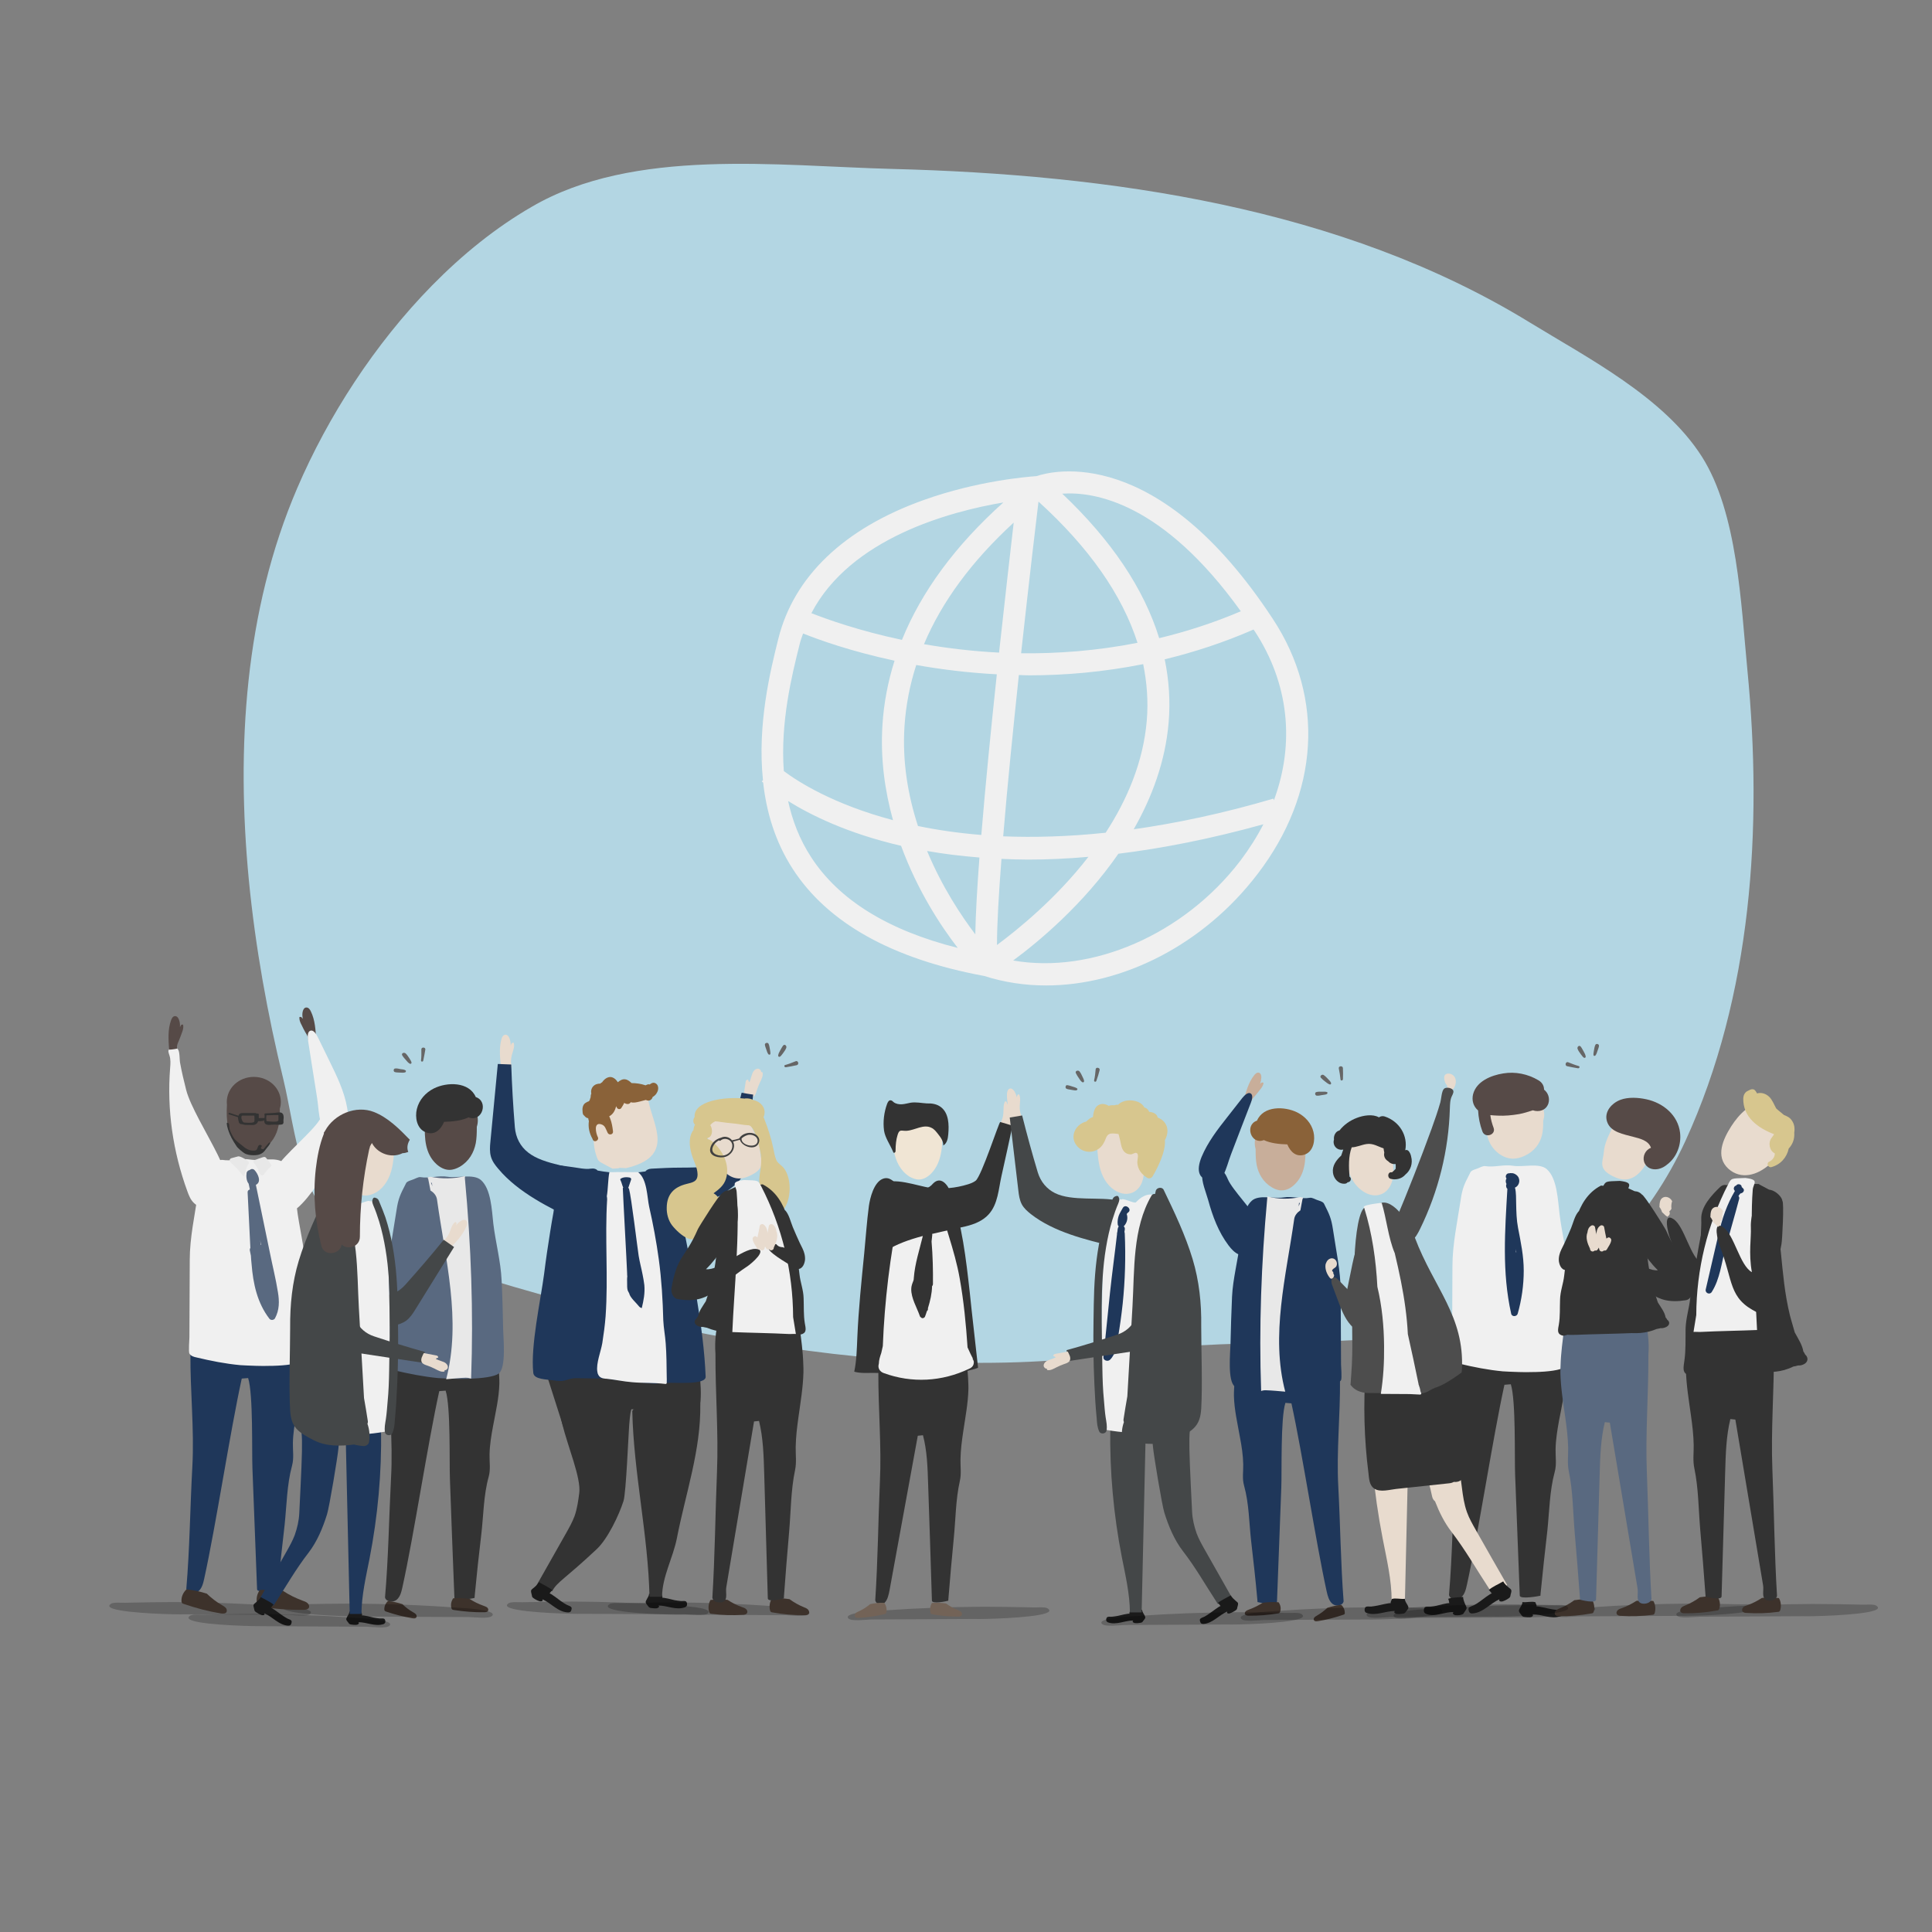 <svg xmlns="http://www.w3.org/2000/svg" viewBox="0 0 1122 1122" enable-background="new 0 0 1122 1122"><rect x="0" y="0" width="1122" height="1122" fill="#808080" stroke="none"/><style>.st5{fill:#333}.st6{fill:#e8dbce}.st7{fill:#f0f0f0}.st8{fill:#1a1a1a}.st9{fill:#1f375a}.st10{fill:#564a47}.st15{fill:#3d322b}.st16{fill:#596980}.st17{fill:#666}.st22{fill:#d7c68e}.st23{fill:#e8e8e8}.st28{fill:#c8ae9a}.st29{fill:#8a6239}.st51{fill:#736357}.st53{fill:#444748}.st66{fill:#4d4d4d}</style><g id="object"><path id="XMLID_3813_" d="M251 165.7c-33.5 34.1-60.6 76.3-78.4 117.8-30.6 71.3-35.4 151-28.1 227.4 3.8 39.1 10.8 77.9 20.1 116.1 7 28.8 10.5 79.1 41.2 90.1 134.7 48.4 303.5 90.3 447.2 68.4 72-11 153.5 1.5 222.8-22.3 46.7-16 82.4-55.8 103-100.6 38.7-84.4 44.9-182 36-273.4-3.7-38.2-5.7-91.5-26.5-124.1-22-34.5-66.2-57.2-100-77.9C779 120.2 644 101.3 518 98.1c-66.1-1.7-150-12.6-209.2 22-20.8 12-40.2 27.7-57.8 45.6z" fill="#b3d6e3"/><g id="XMLID_3773_"><defs><filter id="Adobe_OpacityMaskFilter" filterUnits="userSpaceOnUse" x="809.3" y="932.3" width="117.1" height="7.8"><feFlood result="back" flood-color="#fff" flood-opacity="1"/><feBlend in="SourceGraphic" in2="back"/></filter></defs><mask maskUnits="userSpaceOnUse" x="809.3" y="932.3" width="117.1" height="7.8" id="XMLID_14_"><g filter="url(#Adobe_OpacityMaskFilter)"><defs><filter id="Adobe_OpacityMaskFilter_1_" filterUnits="userSpaceOnUse" x="809.3" y="932.3" width="117.1" height="7.8"><feFlood result="back" flood-color="#fff" flood-opacity="1"/><feBlend in="SourceGraphic" in2="back"/></filter></defs><linearGradient id="XMLID_15_" gradientUnits="userSpaceOnUse" x1="3070.725" y1="1049.4" x2="3131.78" y2="1049.4" gradientTransform="matrix(1.919 -.055 .028 1 -5113.262 56.646)"><stop offset="0" stop-color="#fff"/><stop offset="1"/></linearGradient><path id="XMLID_12_" d="M924.3 936c2.3-.8 2.9-1.7 1-2.9-1.6-.9-6.1-.4-8.1-.5-9.6-.2-19.3-.4-28.9-.4-19.4.1-38.9.8-58.3 2.2-2.9.2-23.7 1-20.3 4.6 1.7 1.8 10 .7 13.1.6 6.7 0 13.4-.1 20-.1 13.4-.1 26.7-.1 40.1-.2 2.9.2 33-.4 41.4-3.3z" mask="url(#XMLID_14_)" fill="url(#XMLID_15_)"/></g></mask><linearGradient id="XMLID_16_" gradientUnits="userSpaceOnUse" x1="3070.725" y1="1049.4" x2="3131.78" y2="1049.4" gradientTransform="matrix(1.919 -.055 .028 1 -5113.262 56.646)"><stop offset="0"/><stop offset="1"/></linearGradient><path id="XMLID_3783_" d="M924.3 936c2.3-.8 2.9-1.7 1-2.9-1.6-.9-6.1-.4-8.1-.5-9.6-.2-19.3-.4-28.9-.4-19.4.1-38.9.8-58.3 2.2-2.9.2-23.7 1-20.3 4.6 1.7 1.8 10 .7 13.1.6 6.7 0 13.4-.1 20-.1 13.4-.1 26.7-.1 40.1-.2 2.9.2 33-.4 41.4-3.3z" opacity=".22" fill="url(#XMLID_16_)"/><path id="XMLID_3782_" class="st5" d="M845 855.4c1.2-21.8-1.3-44-1.1-65.8-.8-7.6.5-15.3 3.7-22.5.2-.4.4-.9.8-1.2 1.2-1.1 3.4-.5 5 .1 15.7 5.4 34.3 4.1 48.7-3.5 2.8 3.6 3.7 7.9 4.3 12.2 1.1 6.8 2.4 13.7 2.7 20.5.1 1.5.1 3 .1 4.4-.2 8.6-2.2 17-3.8 25.4-1 5.5-1.9 11.1-2 16.6-.1 4.6.7 8.7-.5 13.2-3 11-3.1 23-4.3 34.3-1.4 12-2.7 24.1-3.9 36.2 0 .5-.1 1-.1 1.4-.7.2-12 2.3-12-.1l-2.7-70.2c-.4-9.9.5-43.1-2.5-52.5-1.2.1-2.5.2-3.7.3-6.8 31-15 85.3-21.8 116.2-.6 2.7-1.3 5.7-3.5 7.4-2.2 1.8-6.2 1.3-6.9-1.5 2-23.5 2.2-47.2 3.5-70.9z"/><path id="XMLID_3781_" class="st6" d="M863 647.3c0-7 7.6-12.7 16.9-12.7 9.3 0 16.9 5.7 16.9 12.7 0 1.2-.2 2.3-.6 3.4v.9c0 2.5-.1 5.1-.7 7.6-1.2 4.9-4.3 9.4-10.2 12.1-2 .9-4.2 1.6-6.6 1.6-3.1 0-6-1.3-8.2-2.9-7.2-5.4-7.9-13.4-7.3-21-.1-.7-.2-1.2-.2-1.7z"/><path id="XMLID_3780_" class="st7" d="M843.3 780.2c.1-15 .1-30 .2-45 0-12.6 2.9-26 4.8-38.5 1-6.9 2.2-9.2 5.4-15.4.4-.9.5-1.5 4.6-2.8.9-.3 3-1.5 4.1-1.3 5.4.9 10.9-1.1 16.2-.2 5.7 1 15.3-1.9 19.7 2 6 5.3 6.4 17.8 7.4 26 1.3 11 4.3 22.2 4.9 33.3.5 9.7.7 19.5.9 29.3.1 5.1 1.9 22.8-2.6 26.2-2.7 2-9.8 2.8-17.2 3h-1c-3 .1-6 .1-8.7 0-4-.1-7.4-.3-9.2-.4-8.6-.8-17.1-2.5-25.5-4.5-1.5-.3-3.1-.8-4-2.2-.6-1 0-8.4 0-9.5z"/><path id="XMLID_3779_" class="st8" d="M889.9 937.5c1.1.9-.4 1.6-1.1 1.7-1.3.1-2.6 0-3.8-.2-.3-.1-.7-.2-.9-.4-.2-.2-.4-.4-.5-.6-.4-.6-1.4-1.6-1.5-2.3-.1-.6.2-1.1.5-1.7.6-1.1 1.6-2.3 1.5-3.6 2.7.3 5.4-.6 7.6.1.2 1 .9 1.7.6 2.5.2-.5 6.8 1.2 7.6 1.3 1.3.2 2.5.5 3.8.6 1 .1 2.9-.4 3.5.6.2.4.3.8.3 1.2 0 .3 0 .6-.1.9-.2.5-.6.9-1.1 1-5.5 2-10.9-1.2-16.4-1.1z"/><path id="XMLID_3778_" class="st8" d="M844.1 936.2c-1 1 .4 1.7 1 1.8 1.2.1 2.5.1 3.7-.3.3-.1.6-.2.9-.4.2-.2.3-.4.5-.7.4-.7 1.3-1.7 1.5-2.5.1-.6-.2-1.2-.5-1.8-.6-1.2-1.5-3.4-1.5-4.9-2.7.3-6.5.3-8.7 1.1.6 1.1.4 1.8.7 2.6-.2-.5-6.6 1.2-7.4 1.4-1.2.3-2.4.5-3.7.6-1 .1-2.8-.4-3.4.7-.2.4-.3.8-.3 1.3 0 .3 0 .7.1 1 .2.5.6.9 1.1 1.1 5.4 2.2 10.6-1.2 16-1z"/><path id="XMLID_3775_" class="st9" d="M877.6 762.9c.4 2 3.3 1.8 3.8 0 2.3-8.1 3.5-16.5 3.5-25s-1.7-16.5-3.3-24.8c-.9-4.7-1-9.3-1.1-14-.1-2.6.1-6.6-.7-9.4 2-.8 3-3.3 2.3-5.3-.3-1.1-1.1-1.9-2.1-2.5-.7-.4-1.6-.7-2.4-.6-.4-.1-.8 0-1.1.1-1.3-.2-2.4 1.2-1.9 2.5.1.2.2.4.3.5-.4.6-.5 1.3-.4 2.1.1.4.2.8.4 1.1-.3.5-.3 1.1-.1 1.9.1.4.4.7.6.9-1.4 24.3-3.2 48.4 2.2 72.5zm3-35.7c-.1 0-.1 0-.2.1 0-.7 0-1.4-.1-2 .1.6.2 1.3.3 1.9z"/><path id="XMLID_3774_" class="st10" d="M896.7 632.8c0-2.1-1-4.1-3.2-5.4-6.2-3.7-13.5-5.2-20.6-4-6.9 1.1-15.4 4.5-17.4 12-.9 3.6.1 7.1 2.9 9.5.2 4.1 1 8.1 2.5 12.2s8 2 6.5-2.1c-.9-2.4-1.6-4.9-1.9-7.4 1.5.2 3 .2 4.4.3 4.1.2 8.2-.2 12.3-.9 2.8-.5 5.4-1.4 8-2.2 3.5 1.2 7.6.1 9-3.9 1-3.2-.2-6.3-2.5-8.1z"/></g><g id="XMLID_3756_"><defs><filter id="Adobe_OpacityMaskFilter_2_" filterUnits="userSpaceOnUse" x="902.7" y="931.3" width="117.1" height="7.8"><feFlood result="back" flood-color="#fff" flood-opacity="1"/><feBlend in="SourceGraphic" in2="back"/></filter></defs><mask maskUnits="userSpaceOnUse" x="902.7" y="931.3" width="117.1" height="7.8" id="XMLID_17_"><g filter="url(#Adobe_OpacityMaskFilter_2_)"><defs><filter id="Adobe_OpacityMaskFilter_3_" filterUnits="userSpaceOnUse" x="902.7" y="931.3" width="117.1" height="7.8"><feFlood result="back" flood-color="#fff" flood-opacity="1"/><feBlend in="SourceGraphic" in2="back"/></filter></defs><linearGradient id="XMLID_18_" gradientUnits="userSpaceOnUse" x1="2124.936" y1="996.754" x2="2185.992" y2="996.754" gradientTransform="matrix(1.919 -.055 .028 1 -3203.356 56.646)"><stop offset="0" stop-color="#fff"/><stop offset="1"/></linearGradient><path id="XMLID_11_" d="M1017.7 935.1c2.3-.8 2.9-1.7 1-2.9-1.6-.9-6.1-.4-8.1-.5-9.6-.2-19.3-.4-28.9-.4-19.4.1-38.9.8-58.3 2.2-2.9.2-23.7 1-20.3 4.6 1.7 1.8 10 .7 13.1.6 6.7 0 13.4-.1 20-.1 13.4-.1 26.7-.1 40.1-.2 2.9.1 33.1-.4 41.4-3.3z" mask="url(#XMLID_17_)" fill="url(#XMLID_18_)"/></g></mask><linearGradient id="XMLID_19_" gradientUnits="userSpaceOnUse" x1="2124.936" y1="996.754" x2="2185.992" y2="996.754" gradientTransform="matrix(1.919 -.055 .028 1 -3203.356 56.646)"><stop offset="0"/><stop offset="1"/></linearGradient><path id="XMLID_3772_" d="M1017.7 935.1c2.3-.8 2.9-1.7 1-2.9-1.6-.9-6.1-.4-8.1-.5-9.6-.2-19.3-.4-28.9-.4-19.4.1-38.9.8-58.3 2.2-2.9.2-23.7 1-20.3 4.6 1.7 1.8 10 .7 13.1.6 6.7 0 13.4-.1 20-.1 13.4-.1 26.7-.1 40.1-.2 2.9.1 33.1-.4 41.4-3.3z" opacity=".22" fill="url(#XMLID_19_)"/><path id="XMLID_3771_" class="st15" d="M924.5 928.9c-3.4-.3-6.8-.1-10.2.4-2.6 1.9-5.4 3.5-8.4 4.7-.9.4-1.8.7-2.4 1.4-.6.7-.9 1.8-.3 2.5.5.6 1.4.7 2.3.7 6.3.1 12.5-.5 18.7-1.6.4-.1.8-.1 1-.4.2-.2.3-.5.4-.8.6-2.2.2-4.8-1.1-6.9z"/><path id="XMLID_3770_" class="st15" d="M960.2 929.8c-3.3-.4-6.6-.5-9.9-.1-2.6 1.7-5.5 3.2-8.4 4.2-.9.3-1.8.6-2.4 1.2-.7.6-1 1.7-.4 2.5.5.6 1.4.8 2.2.8 6.1.4 12.2.2 18.3-.6.4 0 .8-.1 1-.4.2-.2.3-.5.4-.8.6-2.2.4-4.7-.8-6.8z"/><path id="XMLID_3769_" class="st16" d="M956.4 855.1c-.9-22.5 1-45.5.9-68.2.6-7.9-.4-15.9-2.9-23.2-.2-.5-.3-.9-.6-1.3-1-1.1-2.6-.5-3.9.1-12.3 5.6-26.8 4.2-38.1-3.6-2.2 3.7-2.9 8.2-3.4 12.6-.9 7.1-1.9 14.1-2.1 21.3-.1 1.5-.1 3.1-.1 4.6.2 8.9 1.7 17.6 2.9 26.3.8 5.7 1.5 11.4 1.6 17.2.1 4.7-.6 9 .4 13.7 2.4 11.4 2.4 23.8 3.4 35.5 1.1 12.5 2.1 24.9 3 37.4 0 .5.1 1 .1 1.5.6.2 9.3 2.4 9.3-.1l2.1-72.7c.3-10.2.6-20.5 3-30.3 1 .1 1.9.2 2.9.3 5.4 32.1 10.7 64.1 16.1 96.2.5 2.8-.7 6.2 1 8 1.7 1.8 6.6 1 7.1-1.8-1.5-24.5-1.7-49-2.7-73.5z"/><path id="XMLID_3768_" class="st6" d="M942 647.3c-2.9 2.2-4.7 5.6-6.3 9-2 4.1-4 8.4-4.3 12.9-.4 5.5-4.2 10.1 7.3 14.8 15.4 6.2 22.3-18.1 24.4-28.2.1-.4.1-.8 0-1.1-.2-.4-.5-.7-.9-.9-5-3.3-10.7-5.1-16.3-7-.6-.2-1.2-.4-1.8-.3-.8 0-1.5.4-2.1.8z"/><path id="XMLID_3767_" class="st5" d="M966.5 771.1c-.7.2-1.4.3-2.1.2-.1 0-.2.1-.3.1-.7.1-1.3.3-2 .4-12.7 5.4-23.4 0-35.1 1-6.3.5-12.7 1.3-18.8 2.9h-.4c-.5-.1-1-.2-1.3-.4-2.3-1-1.7-3.4-1.2-6.1.8-4.8.5-9.7.7-14.5.1-4.9 1.9-9.2 2.4-13.9.4-3.6.9-7.1 1.8-10.6 3.3-12.6 3.9-33.6 19.6-41.7 4.5.7 9.3.8 14.2.8.1.2 5.4 2.4 5.4 2.6 7.4 19.4 5.3 37.2 10.9 56.8.7 2.5 1.7 5.1 2.5 7.7 1.7 2.7 4 5.7 4.5 8.7.4.4.7.8.9 1.3 1.9 1.3 1.6 3.8-1.7 4.7z"/><path id="XMLID_3766_" class="st5" d="M947.5 774.2c-9.3.4-23 .6-32.3 1-1.2.1-3.4 0-4.6 0 0-.2 1.6-9.7 1.6-9.8.1-26.4 6.4-52.4 18.5-75.9 1.9-3.7 1.7-3.4 10-3.7 8.5 1 4.6 3.1 4.3 6.8-2 23.8 1.5 57.7 2.5 81.6z"/><path id="XMLID_3765_" class="st5" d="M905.6 728.8c.5-2.2 1.7-4.2 2.8-6.5 1.4-3 2.7-6 4-9.1 1.2-2.9 2.2-7.5 4.5-9.8 1.4-1-2.3 17.5-2.5 18.8-.2 1.5-.7 3.1-1.3 4.5 1.7-.5 3.4-1.1 5.1-1.8h.4c1.6-.1 2.7-.8 3.4-1.8 1.7 0 3.2.3 4.3 1.4 2.5 2.5-11.3 9.9-12.9 11.2-.8.7-1.6 1.4-2.7 1.7-3.4 1-5-2.1-5.4-5-.1-1.2 0-2.4.3-3.6z"/><path id="XMLID_3764_" class="st5" d="M934.1 725.9c7.8-.2 20.6 12.6 28.7 11.8-8-7.9-11.7-16-15.5-21-4.4-5.7-3.1-14.9-1.7-21.5.9-4.3 5.6-4.1 7.9-1.5 1.4.2 13.2 19 14 20.7 7.7 17.6 11.8 14.7 15.3 34 .5 2.6-.7 6.2-3.8 6.7-19 3-21.8-7-40.4-19.2-1.8-1.2-12.4-9.8-4.5-10z"/><path id="XMLID_3763_" class="st6" d="M929.4 711.8c.7-.5 2-.1 2.2.9.4 2.2.8 4.4 1.3 6.6.2-.1.4-.3.6-.4 1.1-.9 2.5.5 2.2 1.6-.4 2-1.5 3.2-2.4 4.9-.5.9-1.1 1-1.8.8-.5.6-1.5.9-2.3.2-.4-.4-.5-.8-.5-1.2-1.5-3.1-2.7-6.4-1.5-9.5.2-1.6.8-3 2.2-3.9z"/><path id="XMLID_3762_" class="st6" d="M924.1 711.8c.7-.5 2-.1 2.2.9.4 2.2.8 4.4 1.3 6.6.2-.1.4-.3.6-.4 1.1-.9 2.5.5 2.2 1.6-.4 2-1.5 3.2-2.4 4.9-.5.9-1.1 1-1.8.8-.5.6-1.5.9-2.3.2-.4-.4-.5-.8-.5-1.2-1.5-3.1-2.7-6.4-1.5-9.5.2-1.6.7-3 2.2-3.9z"/><g id="XMLID_3758_"><path id="XMLID_3761_" class="st17" d="M910.7 616.9c2 .8 4 1.6 6.1 2.2.9.2.5 1.4-.4 1.3-2.1-.4-4.3-.7-6.3-1.2-1.6-.4-.8-2.9.6-2.3z"/><path id="XMLID_3760_" class="st17" d="M928.6 607.4c-.1.9-.5 1.8-.8 2.7-.3.9-.6 2-1.2 2.8-.3.4-1.1.5-1.2-.2-.1-.9.2-1.9.3-2.8.2-1 .3-2.1.8-3.1s2.2-.5 2.1.6z"/><path id="XMLID_3759_" class="st17" d="M918 607.8c.7.9 1.2 2 1.8 3 .5.9 1 1.8 1.1 2.9 0 .5-.6.8-1 .6-.8-.5-1.2-1.3-1.8-2-.7-1-1.5-2-1.9-3.1-.5-1.2.9-2.5 1.8-1.4z"/></g><path id="XMLID_3757_" class="st10" d="M975.7 657.9c-1.2-10.3-9.8-17.4-19.6-19.5-4.6-1-10.4-1.4-15 .3-5.1 1.9-9.7 7-7.8 12.7 2 6.2 9.8 7.3 15.2 8.8 3.8 1 8.9 2.1 10.3 6.4-3.2 1.1-5 4.9-4 8.1 1.2 3.6 4.7 4.9 8.2 4.2 2-.4 3.8-1.4 5.3-2.7 5.4-4.1 8.2-11.3 7.4-18.3z"/></g><g id="XMLID_3721_"><defs><filter id="Adobe_OpacityMaskFilter_4_" filterUnits="userSpaceOnUse" x="973.5" y="931.6" width="117.1" height="7.8"><feFlood result="back" flood-color="#fff" flood-opacity="1"/><feBlend in="SourceGraphic" in2="back"/></filter></defs><mask maskUnits="userSpaceOnUse" x="973.5" y="931.6" width="117.1" height="7.8" id="XMLID_20_"><g filter="url(#Adobe_OpacityMaskFilter_4_)"><defs><filter id="Adobe_OpacityMaskFilter_5_" filterUnits="userSpaceOnUse" x="973.5" y="931.6" width="117.1" height="7.8"><feFlood result="back" flood-color="#fff" flood-opacity="1"/><feBlend in="SourceGraphic" in2="back"/></filter></defs><linearGradient id="XMLID_21_" gradientUnits="userSpaceOnUse" x1="1281.967" y1="950.963" x2="1343.022" y2="950.963" gradientTransform="matrix(1.919 -.055 .028 1 -1513.63 56.646)"><stop offset="0" stop-color="#fff"/><stop offset="1"/></linearGradient><path id="XMLID_10_" d="M1088.5 935.3c2.3-.8 2.9-1.7 1-2.9-1.6-.9-6.1-.4-8.1-.5-9.6-.2-19.3-.4-28.9-.4-19.4.1-38.9.8-58.3 2.2-2.9.2-23.7 1-20.3 4.6 1.7 1.8 10 .7 13.1.6 6.7 0 13.4-.1 20-.1 13.4-.1 26.7-.1 40.1-.2 2.9.2 33.1-.4 41.4-3.3z" mask="url(#XMLID_20_)" fill="url(#XMLID_21_)"/></g></mask><linearGradient id="XMLID_22_" gradientUnits="userSpaceOnUse" x1="1281.967" y1="950.963" x2="1343.022" y2="950.963" gradientTransform="matrix(1.919 -.055 .028 1 -1513.63 56.646)"><stop offset="0"/><stop offset="1"/></linearGradient><path id="XMLID_3734_" d="M1088.5 935.3c2.3-.8 2.9-1.7 1-2.9-1.6-.9-6.1-.4-8.1-.5-9.6-.2-19.3-.4-28.9-.4-19.4.1-38.9.8-58.3 2.2-2.9.2-23.7 1-20.3 4.6 1.7 1.8 10 .7 13.1.6 6.7 0 13.4-.1 20-.1 13.4-.1 26.7-.1 40.1-.2 2.9.2 33.1-.4 41.4-3.3z" opacity=".22" fill="url(#XMLID_22_)"/><path id="XMLID_3733_" class="st5" d="M971.9 708c6.5 4.3 9.6 22.2 16.7 26.1-2-11.1-.3-19.8-.6-26.1-.3-7.2 6.1-14 10.9-18.6 3.2-3 7-.1 7.3 3.3 1.1.9-.1 23.1-.5 25-3.8 18.8 1.2 18.8-7 36.6-1.1 2.4-4.1 4.6-6.9 3.3-17.3-8.4-13.8-18.2-22.1-39-.7-1.8-4.4-15 2.2-10.6z"/><path id="XMLID_3732_" class="st6" d="M1036.9 652c-1.3-3.9-4.1-6.3-7.4-7.5.2-1.8-1.2-4-3.3-4.2-9.2-.9-16.3 6.8-20.8 13.8-4.7 7.4-9.4 17.5-1.7 24.6 14.7 13.3 38.4-11.2 33.2-26.7z"/><path id="XMLID_3731_" class="st15" d="M997.4 927.2c-3.4-.3-6.8-.1-10.2.4-2.6 1.9-5.4 3.5-8.4 4.7-.9.4-1.8.7-2.4 1.4-.6.7-.9 1.8-.3 2.5.5.6 1.4.7 2.3.7 6.3.1 12.5-.5 18.7-1.6.4-.1.8-.1 1-.4.2-.2.3-.5.4-.8.7-2.3.3-4.9-1.1-6.9z"/><path id="XMLID_3730_" class="st15" d="M1033.1 928.1c-3.3-.4-6.6-.5-9.9-.1-2.6 1.7-5.5 3.2-8.4 4.2-.9.3-1.8.6-2.4 1.2s-1 1.7-.4 2.5c.5.6 1.4.8 2.2.8 6.1.4 12.2.2 18.3-.6.4 0 .8-.1 1-.4.2-.2.3-.5.4-.8.6-2.2.4-4.8-.8-6.8z"/><path id="XMLID_3729_" class="st5" d="M1029.3 853.3c-.9-22.5 1-45.5.9-68.2.6-7.9-.4-15.9-2.9-23.2-.2-.5-.3-.9-.6-1.3-1-1.1-2.6-.5-3.9.1-12.3 5.6-26.8 4.2-38.1-3.6-2.2 3.7-2.9 8.2-3.4 12.6-.9 7.1-1.9 14.1-2.1 21.3-.1 1.5-.1 3.1-.1 4.6.2 8.9 1.7 17.6 2.9 26.3.8 5.7 1.5 11.4 1.6 17.2.1 4.7-.6 9 .4 13.7 2.4 11.4 2.4 23.8 3.4 35.5 1.1 12.5 2.1 24.9 3 37.4 0 .5.1 1 .1 1.5.6.2 9.3 2.4 9.3-.1l2.1-72.7c.3-10.2.6-20.5 3-30.3 1 .1 1.9.2 2.9.3 5.4 32.1 10.7 64.1 16.1 96.2.5 2.8-.7 6.2 1 8 1.7 1.8 6.6 1 7.1-1.8-1.5-24.5-1.7-49-2.7-73.5z"/><path id="XMLID_3728_" class="st5" d="M1046.5 792.7c-.8.3-1.6.3-2.4.3-.1 0-.2.1-.3.1-.7.2-1.5.4-2.3.5-14.1 7-26.1 0-39.1 1.3-7 .7-14.1 1.6-20.9 3.7h-.4c-.6-.1-1.1-.3-1.5-.5-2.6-1.3-1.9-4.3-1.4-7.9.9-6.2.6-12.4.7-18.6.2-6.3 2.1-11.8 2.7-17.8.4-4.6 1-9.1 2-13.7 3.7-16.2 4.3-43.1 21.9-53.5 5.1.9 10.4 1 15.8 1 .1.2 6 3.1 6.1 3.4 8.3 24.9 5.9 47.7 12.1 72.9.8 3.2 1.9 6.5 2.8 9.9 1.9 3.5 4.4 7.3 5 11.1.4.5.8 1.1 1 1.7 2.2 1.8 1.9 5-1.8 6.1z"/><path id="XMLID_3727_" class="st7" d="M1020.4 772.4c-9.3.4-23 .6-32.3 1.1-1.2.1-3.4-.1-4.6 0 0-.2 1.6-9.7 1.6-9.8.1-26.4 6.4-52.4 18.5-75.9 1.9-3.7 1.7-3.4 10-3.7 8.5 1 4.6 3.1 4.3 6.8-1.9 23.7 1.5 57.6 2.5 81.5z"/><path id="XMLID_3726_" class="st9" d="M1012.5 690.4c-.3-.4-.6-.7-1-1 0-.3-.1-.5-.2-.8-.6-1.1-2.5-1.2-3.1 0h-.1c-.8.1-1.3 1.1-1.2 1.9.1.4.3.8.6 1.1v.1c-4.6 7.8-7.3 15.8-9.4 24.7l-7.5 32.4c-.5 2.1 2.3 3.4 3.5 1.5 4.8-7.6 5.6-16.7 7.9-25.2 2.6-9.6 5.5-19.2 8-28.8.2-.7 0-1.3-.4-1.7.3-.5.7-1 1.1-1.5.2 0 .5-.1.7-.2 1-.3 1.8-1.6 1.1-2.5z"/><path id="XMLID_3725_" class="st22" d="M1042 657.8c.4-2.5.1-5-1.4-7.1-1.2-1.8-2.9-2.5-4.6-3.2-.9-.8-1.9-1.6-2.9-2.4-.5-.4-1.1-.9-1.6-1.4-1.3-2.5-2.4-5.1-3.9-6.6-2.1-2.1-4.9-2.8-7.2-2.1-.3-.6-.6-1.1-1.1-1.7-.7-.9-2.1-.9-3-.4-.5.3-1.1.5-1.6.8-1.4.7-2.2 2.4-2.3 4-.3 11.2 8.6 17.4 17.9 21-.4.7-.9 1.3-1.3 1.9-2.4 2.9-1.4 7.8 1.7 9.2.1 2.1-1.4 4-3.3 4.9-1.8.8-.5 3.6 1.3 3.1 5.3-1.4 9-5.6 10.1-10.8 2.3-2.4 3.5-5.7 3.2-9.2z"/><path id="XMLID_3724_" class="st6" d="M970.7 702c-.2-1.5-.1-3 .4-4.4-.5-1-1.3-1.8-2.3-2.2-1.9-.8-3.9 0-4.6 1.9-.4 1.2-.5 2.5-.5 3.7.7.8 1.2 1.8 1.5 2.9.7.6 1.4 1.4 2.1 2 .1.1.2.1.3.2l.9.6c.1-.1.1-.2.1-.4 1-.4 1.5-1.8.8-2.7.5-.4.9-1 1.3-1.6z"/><path id="XMLID_3723_" class="st5" d="M1000.7 712.7c6.5 4.3 9.6 22.2 16.7 26.1-2-11.1-.3-19.8-.6-26.1-.3-7.2 3-16.3 7.9-20.9 3.2-3 10 2.2 10.4 5.6 1.1.9-.1 23.1-.5 25-3.8 18.8 1.2 18.8-7 36.6-1.1 2.4-4.1 4.6-6.9 3.3-17.3-8.4-13.8-18.2-22.1-39-.7-1.8-4.4-15 2.1-10.6z"/><path id="XMLID_3722_" class="st6" d="M1000.3 707.8c-.2-1.5-.1-3 .4-4.4-.5-1-1.3-1.8-2.3-2.2-1.9-.8-3.9 0-4.6 1.9-.4 1.2-.5 2.5-.5 3.7.7.8 1.2 1.8 1.5 2.9.7.6 1.4 1.4 2.1 2 .1.1.2.1.3.2l.9.6c.1-.1.1-.2.1-.4 1-.4 1.5-1.8.8-2.7.4-.4.9-.9 1.3-1.6z"/></g><g id="XMLID_3798_"><path id="XMLID_3812_" class="st5" d="M227.1 858.2c1.2-21.3-1.3-43.1-1.1-64.5-.8-7.4.5-15 3.6-22 .2-.4.4-.9.8-1.2 1.2-1 3.3-.5 4.9.1 15.4 5.3 33.7 4 47.7-3.4 2.8 3.5 3.6 7.8 4.3 11.9 1.1 6.7 2.3 13.4 2.6 20.1.1 1.4.1 2.9.1 4.3-.2 8.4-2.2 16.7-3.7 24.9-1 5.4-1.9 10.8-2 16.3-.1 4.5.7 8.6-.5 12.9-3 10.8-3 22.5-4.3 33.6-1.4 11.8-2.7 23.6-3.8 35.4 0 .5-.1.9-.1 1.4-.7.2-11.7 2.3-11.7-.1-.9-22.9-1.8-45.9-2.6-68.8-.4-9.7.5-42.3-2.5-51.5-1.2.1-2.4.2-3.7.3-6.7 30.4-14.7 83.6-21.4 113.9-.6 2.7-1.3 5.6-3.4 7.3s-6.1 1.2-6.7-1.4c2-23.1 2.3-46.3 3.5-69.5z"/><path id="XMLID_3811_" class="st10" d="M246.7 650.6c0-7.9 6.9-14.3 15.4-14.3s15.4 6.4 15.4 14.3c0 1.3-.2 2.6-.6 3.8v1c0 2.8-.1 5.7-.6 8.5-1.1 5.5-3.9 10.5-9.3 13.7-1.8 1-3.8 1.8-6 1.8-2.9 0-5.5-1.5-7.5-3.3-6.6-6-7.1-15.1-6.7-23.7 0-.6-.1-1.2-.1-1.8z"/><path id="XMLID_3810_" class="st15" d="M263.2 928.2c3.2-.2 6.4-.1 9.6.4 2.4 1.6 5.1 2.9 7.9 3.9.8.3 1.7.6 2.3 1.1.6.6.8 1.5.3 2.1-.5.5-1.4.6-2.1.6-5.9.1-11.8-.4-17.6-1.3-.3-.1-.7-.1-1-.3-.2-.2-.3-.4-.4-.7-.6-1.9-.2-4.1 1-5.8z"/><path id="XMLID_3809_" class="st15" d="M225.3 929.8c2.9.3 5.7.9 8.4 1.8 1.8 1.8 3.9 3.4 6.2 4.7.7.4 1.4.8 1.8 1.4s.4 1.5-.2 1.9c-.5.4-1.3.3-2 .2-5.2-.9-10.3-2.2-15.3-3.9-.3-.1-.6-.2-.8-.5-.1-.2-.2-.4-.2-.6-.1-1.9.7-3.7 2.1-5z"/><path id="XMLID_3808_" class="st16" d="M225.4 784.5c.1-14.7.1-29.4.2-44.1 0-12.4 2.9-25.5 4.7-37.7 1-6.7 2.2-9.1 5.3-15.1.4-.9.5-1.4 4.5-2.7.9-.3 3-1.5 4-1.3 5.3.9 10.6-1.1 15.9-.2 5.6.9 14.9-1.9 19.3 1.9 5.9 5.2 6.3 17.4 7.2 25.4 1.3 10.8 4.3 21.8 4.8 32.7.5 9.5.7 19.1.9 28.7.1 5 1.9 22.3-2.6 25.6-2.6 1.9-9.6 2.7-16.8 3h-1c-2.9.1-5.9.1-8.5 0-3.9-.1-7.2-.3-9-.4-8.4-.8-16.7-2.5-25-4.4-1.5-.3-3.1-.8-3.9-2.1-.5-.9 0-8.2 0-9.3z"/><path id="XMLID_3805_" class="st23" d="M259.1 801c3.8-.3 7.6-.8 11.3-.9 1.2 0 2.3.2 3.2.5 1.4-38.7 0-77.4-3.6-116-.1-.6 0-1.1.1-1.6-6.7 1.7-13.5 1.7-20.1.4-.5.1-1 .2-1.6.3 0 .3 0 .6.2.8 0 .1.1.2.1.2.4 2.2.9 4.5 1.3 6.7 2 1.2 3.5 3 3.8 5.3 4.8 34.5 14.3 70.2 5.3 104.3zm-8-112.1c-.3-.7-.5-1.4-.8-2h.5c.1.7.2 1.3.3 2z"/><path id="XMLID_3804_" class="st5" d="M242.1 644c1.3-5.3 5.1-9.5 9.9-11.9 7.6-3.8 20.4-4 24.3 5 7.6 2.6 3.7 14.6-3.9 11.9-.1 0-.2-.1-.3-.1-3.9 1.9-9.4 2.5-14.2 2.6-1.8 4.4-5.5 8.2-10.8 6-5.1-2.1-6.2-8.7-5-13.5z"/><defs><filter id="Adobe_OpacityMaskFilter_6_" filterUnits="userSpaceOnUse" x="164.2" y="931.3" width="121.9" height="8.2"><feFlood result="back" flood-color="#fff" flood-opacity="1"/><feBlend in="SourceGraphic" in2="back"/></filter></defs><mask maskUnits="userSpaceOnUse" x="164.2" y="931.3" width="121.9" height="8.2" id="XMLID_23_"><g filter="url(#Adobe_OpacityMaskFilter_6_)"><defs><filter id="Adobe_OpacityMaskFilter_7_" filterUnits="userSpaceOnUse" x="164.2" y="931.3" width="121.9" height="8.2"><feFlood result="back" flood-color="#fff" flood-opacity="1"/><feBlend in="SourceGraphic" in2="back"/></filter></defs><linearGradient id="XMLID_24_" gradientUnits="userSpaceOnUse" x1="-377.744" y1="860.303" x2="-314.195" y2="860.303" gradientTransform="matrix(-1.919 -.055 -.028 1 -414.308 56.646)"><stop offset="0" stop-color="#fff"/><stop offset="1"/></linearGradient><path id="XMLID_9_" d="M166.4 935.2c-2.4-.8-3-1.8-1-3 1.6-1 6.3-.5 8.5-.5 10-.2 20.1-.4 30.1-.4 20.2.1 40.5.8 60.7 2.3 3 .2 24.6 1.1 21.1 4.8-1.8 1.9-10.4.7-13.6.7-6.9 0-13.9-.1-20.8-.1-13.9-.1-27.8-.1-41.7-.2-3.2 0-34.6-.6-43.3-3.6z" mask="url(#XMLID_23_)" fill="url(#XMLID_24_)"/></g></mask><linearGradient id="XMLID_25_" gradientUnits="userSpaceOnUse" x1="-377.744" y1="860.303" x2="-314.195" y2="860.303" gradientTransform="matrix(-1.919 -.055 -.028 1 -414.308 56.646)"><stop offset="0"/><stop offset="1"/></linearGradient><path id="XMLID_3803_" d="M166.4 935.2c-2.4-.8-3-1.8-1-3 1.6-1 6.3-.5 8.5-.5 10-.2 20.1-.4 30.1-.4 20.2.1 40.5.8 60.7 2.3 3 .2 24.6 1.1 21.1 4.8-1.8 1.9-10.4.7-13.6.7-6.9 0-13.9-.1-20.8-.1-13.9-.1-27.8-.1-41.7-.2-3.2 0-34.6-.6-43.3-3.6z" opacity=".22" fill="url(#XMLID_25_)"/><g id="XMLID_3799_"><path id="XMLID_3802_" class="st17" d="M244.7 609.4c0 2.2.1 4.3-.2 6.4-.1.9 1.2 1 1.3.1.4-2.1.9-4.2 1.2-6.3.3-1.5-2.3-1.7-2.3-.2z"/><path id="XMLID_3801_" class="st17" d="M229.3 622.6c.9.3 1.9.2 2.8.3 1 0 2.1.2 3.1-.1.5-.1.8-.9.3-1.2-.8-.5-1.8-.6-2.8-.7-1-.2-2.1-.5-3.1-.4-1.2 0-1.3 1.8-.3 2.1z"/><path id="XMLID_3800_" class="st17" d="M233.6 612.9c.6 1 1.4 1.9 2.2 2.8.7.8 1.3 1.6 2.3 2.1.4.2 1-.3.9-.7-.2-.9-.7-1.6-1.2-2.4-.7-1-1.3-2.1-2.2-2.9-1-.9-2.7-.1-2 1.1z"/></g></g><g id="XMLID_1030_"><path id="XMLID_1044_" class="st28" d="M731.7 629.5c.5-1.1.7-2.3.8-3.5.1-1.2-.2-2.6-1.3-3-1.1-.4-2.2.6-2.9 1.5-3.3 4.2-4.7 9.6-6.1 14.8-1-.5-.6.3 4.3 1 .3-2.2 2.4-3.7 3.7-5.5 1.4-1.9 3.4-3.7 3.6-6-.3-.1-.6-.1-.9-.2-.5.2-.9.6-1.2.9z"/><path id="XMLID_1043_" class="st9" d="M777.2 863.2c-1.1-20.5 1.2-41.4 1-62 .7-7.1-.5-14.4-3.5-21.1-.2-.4-.4-.8-.8-1.2-1.2-1-3.2-.5-4.7.1-14.8 5.1-32.3 3.9-45.9-3.3-2.7 3.4-3.4 7.5-4.1 11.5-1.1 6.4-2.2 12.9-2.5 19.3-.1 1.4-.1 2.8-.1 4.2.2 8.1 2.1 16 3.5 24 1 5.2 1.8 10.4 1.9 15.7.1 4.3-.7 8.2.5 12.4 2.9 10.4 2.9 21.7 4.1 32.2 1.3 11.3 2.6 22.7 3.6 34 0 .5.1.9.1 1.4.7.2 11.3 2.2 11.3-.1.8-22 1.7-44.1 2.5-66.1.4-9.3-.5-40.6 2.4-49.5 1.2.1 2.3.2 3.5.3 6.4 29.2 14.1 80.3 20.5 109.4.6 2.6 1.3 5.3 3.3 7 2 1.7 5.9 1.2 6.5-1.4-1.7-22.2-1.9-44.5-3.1-66.8z"/><path id="XMLID_1042_" class="st28" d="M758.3 663.8c0-7.6-6.6-13.7-14.8-13.7-8.2 0-14.8 6.1-14.8 13.7 0 1.3.2 2.5.5 3.6v.9c0 2.7.1 5.5.6 8.2 1 5.2 3.8 10.1 8.9 13.1 1.7 1 3.7 1.8 5.7 1.7 2.8 0 5.3-1.4 7.2-3.2 6.3-5.8 6.9-14.5 6.4-22.7.3-.5.3-1.1.3-1.6z"/><path id="XMLID_1041_" class="st15" d="M742.5 930.5c-3.1-.2-6.2-.1-9.2.3-2.3 1.5-4.9 2.8-7.6 3.8-.8.3-1.6.6-2.2 1.1-.6.5-.8 1.5-.3 2s1.3.6 2 .6c5.7.1 11.3-.4 16.9-1.3.3-.1.7-.1.9-.3.2-.2.3-.4.4-.6.7-1.9.3-4-.9-5.6z"/><path id="XMLID_1040_" class="st15" d="M778.9 932c-2.7.3-5.4.9-8 1.7-1.8 1.7-3.8 3.2-6 4.5-.6.4-1.3.7-1.7 1.3s-.4 1.4.2 1.8c.5.4 1.3.3 1.9.2 5-.8 9.9-2.1 14.7-3.7.3-.1.6-.2.8-.4.1-.2.2-.4.2-.6 0-1.8-.7-3.6-2.1-4.8z"/><path id="XMLID_1039_" class="st9" d="M726.4 640.5c.8-2 1.4-4.6-.1-5.5-1.5-.9-3.5 1-4.8 2.6l-8.7 11.1c-5.7 7.2-11.4 14.6-15 23.2-1.4 3.5-2.4 7.6-.8 10.5 1 1.7 2.8 2.6 4.6 3.3 9 3.3 10.2-7.3 13.3-15.3 3.8-9.9 7.6-19.9 11.5-29.9z"/><path id="XMLID_1038_" class="st9" d="M778.8 792.4c-.1-14.1-.1-28.2-.2-42.3 0-11.9-2.8-24.5-4.5-36.2-1-6.5-2.1-8.7-5-14.5-.4-.8-.5-1.4-4.4-2.6-.8-.3-2.8-1.4-3.9-1.2-5.1.9-10.2-1.1-15.3-.2-5.4.9-14.4-1.8-18.5 1.9-5.6 5-6 16.7-6.9 24.4-1.2 10.4-4.1 20.9-4.6 31.4-.4 9.2-.7 18.4-.9 27.5-.1 4.8-1.8 21.4 2.5 24.6 2.5 1.9 9.2 2.6 16.2 2.9H734.2c2.8.1 5.6.1 8.2 0 3.8-.1 7-.3 8.7-.4 8.1-.7 16.1-2.4 24-4.2 1.4-.3 3-.8 3.7-2 .6-1.1 0-8 0-9.1z"/><path id="XMLID_1037_" class="st9" d="M713.5 723.3c1.6 2.1 3.5 4.2 5.9 5.2 2.5 1 5.6.6 7.1-1.5 1.3-1.9.9-4.6.3-6.9-1.6-5.9 6.6-4.4 4.2-10.1-2.5-6-15.4-19.1-17.9-25.1-.8-1.8-1.6-3.7-3.2-4.9-2.8-2.1-10.3-1.2-11.5 2.2-1.1 3 2.4 11.5 3.2 14.6 2.6 9.5 6 18.7 11.9 26.5z"/><path id="XMLID_1033_" class="st23" d="M751.6 708c.3-2.2 1.8-3.9 3.6-5.1.4-2.1.8-4.3 1.2-6.4 0-.1.1-.1.1-.2.1-.2.2-.5.2-.8l-1.5-.3c-6.4 1.3-12.9 1.3-19.3-.4.1.5.1 1 0 1.6-3.4 37.1-4.8 74.2-3.5 111.4.9-.3 1.9-.5 3.1-.4 3.5.1 7.2.5 10.9.8-8.6-32.7.5-67 5.2-100.2zm2.8-9.4h.5c-.2.7-.5 1.3-.7 2 .1-.7.1-1.3.2-2z"/><path id="XMLID_1032_" class="st29" d="M762.8 657.4c-1.2-5.1-4.9-9.1-9.5-11.4-7.3-3.6-19.6-3.9-23.3 4.8-7.3 2.5-3.5 14 3.7 11.4.1 0 .2-.1.3-.1 3.7 1.8 9 2.4 13.6 2.5 1.7 4.2 5.2 7.8 10.4 5.8 4.9-2 5.9-8.4 4.8-13z"/><defs><filter id="Adobe_OpacityMaskFilter_8_" filterUnits="userSpaceOnUse" x="720.5" y="933.5" width="117.1" height="7.8"><feFlood result="back" flood-color="#fff" flood-opacity="1"/><feBlend in="SourceGraphic" in2="back"/></filter></defs><mask maskUnits="userSpaceOnUse" x="720.5" y="933.5" width="117.1" height="7.8" id="XMLID_26_"><g filter="url(#Adobe_OpacityMaskFilter_8_)"><defs><filter id="Adobe_OpacityMaskFilter_9_" filterUnits="userSpaceOnUse" x="720.5" y="933.5" width="117.1" height="7.8"><feFlood result="back" flood-color="#fff" flood-opacity="1"/><feBlend in="SourceGraphic" in2="back"/></filter></defs><linearGradient id="XMLID_27_" gradientUnits="userSpaceOnUse" x1="2030.012" y1="993.728" x2="2091.068" y2="993.728" gradientTransform="matrix(1.919 -.055 .028 1 -3203.356 56.646)"><stop offset="0" stop-color="#fff"/><stop offset="1"/></linearGradient><path id="XMLID_8_" d="M835.5 937.2c2.3-.8 2.9-1.7 1-2.9-1.6-.9-6.1-.4-8.1-.5-9.6-.2-19.3-.4-28.9-.4-19.4.1-38.9.8-58.3 2.2-2.9.2-23.7 1-20.3 4.6 1.7 1.8 10 .7 13.1.6 6.7 0 13.4-.1 20-.1 13.4-.1 26.7-.1 40.1-.2 2.9.2 33-.4 41.4-3.3z" mask="url(#XMLID_26_)" fill="url(#XMLID_27_)"/></g></mask><linearGradient id="XMLID_28_" gradientUnits="userSpaceOnUse" x1="2030.012" y1="993.728" x2="2091.068" y2="993.728" gradientTransform="matrix(1.919 -.055 .028 1 -3203.356 56.646)"><stop offset="0"/><stop offset="1"/></linearGradient><path id="XMLID_1031_" d="M835.5 937.2c2.3-.8 2.9-1.7 1-2.9-1.6-.9-6.1-.4-8.1-.5-9.6-.2-19.3-.4-28.9-.4-19.4.1-38.9.8-58.3 2.2-2.9.2-23.7 1-20.3 4.6 1.7 1.8 10 .7 13.1.6 6.7 0 13.4-.1 20-.1 13.4-.1 26.7-.1 40.1-.2 2.9.2 33-.4 41.4-3.3z" opacity=".22" fill="url(#XMLID_28_)"/></g><g id="XMLID_1007_"><defs><filter id="Adobe_OpacityMaskFilter_10_" filterUnits="userSpaceOnUse" x="294.4" y="930.2" width="117.1" height="7.8"><feFlood result="back" flood-color="#fff" flood-opacity="1"/><feBlend in="SourceGraphic" in2="back"/></filter></defs><mask maskUnits="userSpaceOnUse" x="294.4" y="930.2" width="117.1" height="7.8" id="XMLID_29_"><g filter="url(#Adobe_OpacityMaskFilter_10_)"><defs><filter id="Adobe_OpacityMaskFilter_11_" filterUnits="userSpaceOnUse" x="294.4" y="930.2" width="117.1" height="7.8"><feFlood result="back" flood-color="#fff" flood-opacity="1"/><feBlend in="SourceGraphic" in2="back"/></filter></defs><linearGradient id="XMLID_30_" gradientUnits="userSpaceOnUse" x1="772.001" y1="921.709" x2="833.056" y2="921.709" gradientTransform="matrix(-1.919 -.055 -.028 1 1919.16 56.646)"><stop offset="0" stop-color="#fff"/><stop offset="1"/></linearGradient><path id="XMLID_7_" d="M296.5 933.9c-2.3-.8-2.9-1.7-1-2.9 1.6-.9 6.1-.4 8.1-.5 9.6-.2 19.3-.4 28.9-.4 19.4.1 38.9.8 58.3 2.2 2.9.2 23.7 1 20.3 4.6-1.7 1.8-10 .7-13.1.6-6.7 0-13.4-.1-20-.1-13.4-.1-26.7-.1-40.1-.2-2.9.2-33.1-.4-41.4-3.3z" mask="url(#XMLID_29_)" fill="url(#XMLID_30_)"/></g></mask><linearGradient id="XMLID_31_" gradientUnits="userSpaceOnUse" x1="772.001" y1="921.709" x2="833.056" y2="921.709" gradientTransform="matrix(-1.919 -.055 -.028 1 1919.16 56.646)"><stop offset="0"/><stop offset="1"/></linearGradient><path id="XMLID_1029_" d="M296.5 933.9c-2.3-.8-2.9-1.7-1-2.9 1.6-.9 6.1-.4 8.1-.5 9.6-.2 19.3-.4 28.9-.4 19.4.1 38.9.8 58.3 2.2 2.9.2 23.7 1 20.3 4.6-1.7 1.8-10 .7-13.1.6-6.7 0-13.4-.1-20-.1-13.4-.1-26.7-.1-40.1-.2-2.9.2-33.1-.4-41.4-3.3z" opacity=".22" fill="url(#XMLID_31_)"/><path id="XMLID_1028_" class="st5" d="M404.2 827c.6-1.3.9-2.6 1.2-4 1.5-6.3 1.9-12.8 1.4-19.2-.3-4.3-.4-11.7-4.8-14-2.6-1.4-6.1-.9-8.1 1.3-2.8-.1-5.9.1-8.7.2l-14.3.3c-3.5.1-7.7-.4-11.4 0l-31.8-.5c-1.6 0-2.9.7-3.8 1.7-3.7 0-7.3 3-5.9 7.2 3.1 9.6 6.1 19.2 9.2 28.8 1.9 6.1 11.1 3.6 9.4-2.6-.8-3.2-1.7-6.5-2.5-9.7.5.3 1.1.6 1.7.8 5.3 1.7 10.9-2 14.6-6.4.2.1.3.1.5.2.9 1.2 2.3 2 4.3 2 .7 0 1.4 0 2.1.1l1.2.3c.2 0 .3.1.5.1.4 2.3 2.2 4.4 5 4.6 7.5.6 16.3 1.4 23.7-.2 1.2-.2 2.2-.7 3.2-1.2l.3.3c-.1.9-.2 1.8-.3 2.8-.2 1-.4 2-.7 3.1-1.1 4 .9 7 3.7 8.3 3 1.8 6.8.9 8.9-1.9.6-.8 1-1.6 1.4-2.4z"/><path id="XMLID_1027_" class="st8" d="M382.4 932.4c1 .8-.4 1.5-1 1.6-1.2.1-2.4 0-3.6-.2-.3-.1-.6-.2-.9-.4-.2-.2-.3-.4-.5-.6-.4-.6-1.3-1.5-1.4-2.2-.1-.5.2-1.1.5-1.6.5-1.1 1.5-2.2 1.4-3.4 2.6.3 5.1-.6 7.2.1.2.9.9 1.6.5 2.3.2-.5 6.5 1.1 7.2 1.3 1.2.2 2.4.4 3.6.5.9.1 2.8-.4 3.3.6.2.3.3.7.3 1.1 0 .3 0 .6-.1.9-.2.5-.6.8-1.1 1-5.1 1.9-10.2-1-15.4-1z"/><path id="XMLID_1026_" class="st5" d="M380 813.4c5.9-.2 11.8-.3 17.7-.5.4-.8 9 1.6 9 2.5.4 26.7-8.5 51.7-13.6 77.9-2.2 11.3-8.6 22.5-8.6 34h-7.3c-.8-36-9.2-71.8-10-107.7 0-1.8 7.6-4.1 9-5.2 1-.9 2.5-1 3.8-1z"/><path id="XMLID_1025_" class="st5" d="M320.7 924c-3.3 0-6.5-1.2-9.1-3.3 5.7-10.1 11.5-20.3 17.2-30.4 1.8-3.2 3.6-6.4 4.9-9.9 1.5-4.3 2.1-8.8 2.7-13.3 2.3-17.4-31-72.5 6.9-52.3 1.3.7.4-3 1.2-4.2 2.2-3.6 7.4-3.5 11.6-2.8.9.1 1.9.3 2.5 1 .7.8 9.5-.8 9.4.3-1.1 13.8-1.5 4.7-2.6 18.5-.4 4.9-1.8 39.5-3.3 44.1-2.6 8.2-9.2 22-15.5 27.9-18.6 17.5-22.8 18.8-25.9 24.4z"/><g id="XMLID_1020_"><path id="XMLID_1024_" class="st6" d="M296.6 607.1c0-1.3-.2-2.6-.6-3.8-.4-1.2-1.3-2.5-2.5-2.4-1.3.1-2 1.4-2.3 2.6-1.5 5.5-.8 11.3-.1 17 2 .1 4.1-.1 6.1-.6-.6-2.3-.6-4.7 0-7 .6-2.4 1.9-5 1.1-7.4-.3.1-.7.1-1 .2-.3.5-.5 1-.7 1.4z"/><g id="XMLID_1021_"><path id="XMLID_1023_" class="st9" d="M334 708.6c9.1 4.4 21.2-21.3 9.7-26.6-10.4-4.8-27.7-5.3-37-12.7-4.5-3.5-7.2-8.6-7.7-14.7-1-12.1-1.7-24.3-2.1-36.4l-7.8-.3c-1.4 15-2.9 30.1-4.3 45.1-.3 2.9-.5 5.9.3 8.7.8 2.8 2.5 5 4.3 7.1 11.7 14 30.2 22.8 44.6 29.8z"/></g></g><path id="XMLID_1019_" class="st8" d="M315 928.8c.6 1.3-1 1.3-1.7 1.1-1.2-.4-2.4-1-3.5-1.8-.3-.2-.5-.4-.7-.7-.1-.2-.2-.5-.2-.8-.1-.7-.6-2-.5-2.8.1-.6.7-1 1.2-1.4 1-.8 2.8-2.3 3.3-3.6 2.4 1.4 6.1 3.1 7.9 4.7-1 .7-1.1 1.4-1.7 1.9.4-.4 5.9 3.9 6.6 4.4 1.1.8 2.2 1.5 3.3 2.1.9.5 2.9.9 3 2 0 .4-.1.8-.2 1.2-.1.3-.2.6-.4.8-.4.4-.9.5-1.5.5-6-.2-9.7-5.4-14.9-7.6z"/><g id="XMLID_1014_"><path id="XMLID_1018_" class="st6" d="M436.5 624.7c.3-1 .6-1.9 1.2-2.7.6-.8 1.5-1.4 2.5-1.4 1 .1 1.9 1 1.8 2 .3-.1.6 0 .8.1.6 2-.6 4.1-1.5 6-.7 1.5-1.3 3-1.8 4.6-.4 1.3-.7 2.8-1.9 3.6-.9.5-2 .5-2.9.2-1-.3-1.8-.8-2.8-1.2.4-2.5.7-4.9 1.1-7.4.1-.4.1-.8.4-1.1.2-.3.7-.5 1.1-.3.1.5.3 1 .8 1.4.5-1.4.8-2.6 1.2-3.8z"/><g id="XMLID_1015_"><path id="XMLID_1017_" class="st9" d="M383.8 700.8c-8.7-1.7-10.9-12.7-.1-15.2 9.8-2.3 19.8-3.3 29.1-8 4.5-2.3 7.8-6.2 9.3-11.5 3.1-10.4 6-20.9 8.6-31.5 2.2.4 4.5.8 6.7 1.1-1.6 13.4-3.2 26.9-4.8 40.3-.3 2.6-.6 5.3-1.9 7.6-1.2 2.3-3.1 4-5 5.5-12.4 10.1-28 14.4-41.9 11.7z"/><path id="XMLID_1016_" class="st6" d="M398.3 700.1c2-5.5 3.4-10.7.9-16.3-.3-.7.7-1.3 1.1-.7 3.8 5.3 1.6 12.1-.3 17.7-.4 1-2.1.4-1.7-.7z"/></g></g><path id="XMLID_1013_" class="st6" d="M347.8 640.2c-2.3 4.1-2.7 9-2.9 13.6-.3 5.8-.5 11.8 1.4 17.3 1.4 4.1.9 2.9 9.4 7.6 7.8-.3 0-.7 7.8-.3 28.5-6.6 16.1-24.3 13.1-38.8-.1-.5-.2-1-.6-1.3-.4-.4-1-.5-1.5-.6-7.4-1.4-15.1-.7-22.6 0-.8.1-1.6.1-2.3.5-.8.4-1.3 1.2-1.8 2z"/><path id="XMLID_1012_" class="st29" d="M381 629.3c-1.5-1-2.6-.3-3.7.5-.2 0-.3-.1-.5-.1-.7 0-1.3.3-1.9.6-2.6-.9-5.4-1.3-8.1-1.3-1.1-1-2.2-2-3.8-2.2-1.5-.2-2.9.6-4.2 1.7-1.7-2.7-4.4-4.3-7.6-1.7-.7.6-1.2 1.2-1.5 1.7-.4.2-.8.5-1.1.8-.8 0-1.6.1-2.4.4-2.2.9-3.3 3.1-2.8 5.4-.3.7-.4 1.5-.4 2.2-.2.6-.5 1.2-.6 1.8-.2.2-.4.3-.5.5-.5.1-1 .4-1.5.7-1.7.8-2.3 2.8-2.1 4.8 0 .8.1 1.6.4 2.2.2.3.4.5.6.6.6.8 1.3 1.4 2.3 1.5.1.6.2 1.1.4 1.7-.5 3.5.2 6.9 2.1 10.3 0 .1.1.2.1.3.1.1.1.3.2.4 1 1.6 3.7 0 2.8-1.7-1.2-2.4-2.5-8.7 1.8-7.5 2.5.7 2.7 2.6 3.9 5 .8 1.6 3.4 1 3.1-.9-.3-2.5-.7-5-1.6-7.3-.2-.6-.4-1.1-.6-1.5.2 0 .3-.1.5-.2 1.9-1.2 2.9-3.2 3.5-5.4l.1-.1c.1.2.2.4.3.7.5 1 1.9 1.3 2.6.3.7-1.1 1.3-2 1.7-3 1.4.9 3 1 3.8-.4 1.7.5 3.2.1 5.3-.4 1-.3 2.2-.6 3.4-.9.3.1.7.2 1 .3 1.4.4 2.8-.8 3-2 1.2-.7 2.1-1.6 2.6-2.7.9-1.5 1-4-.6-5.1z"/><path id="XMLID_1011_" class="st9" d="M413.3 677.6c-6 .3-12.1.5-18.2.5-5.7 0-11.2.3-16.8.6-1.8.1-2.9.8-3.5 1.6-9.2 1.4-18.6 1.2-27.7-.5-.8-.9-2.1-1.4-4.2-1.1-2.9.5-7.3-.5-10.3-.9-3.4-.4-6.7-1-10.1-1.3-6-.5-11.8-2.2-17.8-2.6-4.1-.2-7 4.9-3.6 7.1 1.3.9 2.8 1.4 4.3 1.8-.9.8-1.8 1.6-2.6 2.4-.8.7-1.4 1.5-1.7 2.3 7.4 3.4 13.7 8.5 21.3 11.8-.6 1.5-.8 3.3-1 4.9-.7 3.7-1.3 7.5-1.9 11.2-1.3 8.1-2.5 16.2-3.5 24.3-2 15.3-8 42.2-6.3 57.6.4 3.9 7.8 3.7 12.1 4.4 8.3 1.3 6.6-1.8 15.2-1.3.2 0 15 .2 15.1.2 1.5.4 6.1.9 8 1.1 5.2.8 8.7.9 14 1.4 10.3.9 2.7.4 13 0 5.6-.3 22.9 1.3 22.7-3.6-1.1-28.7-8.4-64.2-14-92.5.1-.1.3-.2.4-.3 0-1.8.8-3.6 2.3-5.1 3.9-4 9.5-7.2 15.6-8.8 0-.9-.2-1.8-.7-2.6.2-.9.3-1.8.2-2.8.8-1.1 1.1-2.3 1-3.6 3.8-1.2 3.4-6.5-1.3-6.2z"/><path id="XMLID_1010_" class="st7" d="M387.2 799.6c-.1-6.5-.1-13.1-.6-19.5-.3-4.4-1.2-8.9-1.4-13.3-.3-11.8-1-23.6-2.6-35.4-1.4-10.3-3.3-20.5-5.6-30.6-1.2-5.3-1.1-16.2-6.5-20.1-1.8.1-4.9 0-6.7 0-.4-.1-2.5 0-3 0s-2.7-.1-3.1 0c-2.3 0-1.5.1-3.8 0-.8 3.8-.8 10.3-1.5 14 .1.5.2 1.1.2 1.8-1.4 22.6.7 45.3-.9 67.9-.4 5.2-1.1 10.4-1.9 15.5-.8 4.9-3.7 11.8-2.9 16.7.1.8.3 1.4.6 1.9.5 1 1.6 1.9 3.6 2.1.4.1.7.1 1.1.1 4.9.5 9.8 1.6 14.8 2 6.4.6 12.8.2 19.2 1 .2 0 .4.1.6 0 .4-.2.5-.7.4-1.2.1-.9 0-1.9 0-2.9z"/><path id="XMLID_1008_" class="st9" d="M373.2 740.3c-.7-3.7-1.7-7.3-2.3-11-.7-4.4-4.3-34.5-5.6-38.9-.1-.2-.2-.4-.4-.5 0 0 0-.1-.1-.1.1-.1.2-.2.2-.3.5-1.5 1-2.9 1.5-4.4.2-.5-.1-1.2-1.1-1.3-1.4-.2-2.7-.2-3.9.2-.2.1-.3.1-.4.2-.6.2-1.1.5-.8 1.1.7 1.3.9 2.7 1.5 4.1 0 .1.1.2.2.2-.2.1-.3.3-.3.6.3 7.8 2.2 41.5 2.5 49.3 0 .6 0 1.2.1 1.8-.2 1.2-.1 2.4-.1 3.6.1 1.6-.2 3.3.5 4.9.2.4.4.8.7 1.3.5 2.5 4.1 5.5 5.9 7.8.3.3.6.5 1 .6.1.1.2.1.4.2 1.1-4.6 1.9-8.6 1.5-13.4-.3-2.2-.6-4.1-1-6z"/></g><g id="XMLID_3699_"><defs><filter id="Adobe_OpacityMaskFilter_12_" filterUnits="userSpaceOnUse" x="63.5" y="930.5" width="117.1" height="7.8"><feFlood result="back" flood-color="#fff" flood-opacity="1"/><feBlend in="SourceGraphic" in2="back"/></filter></defs><mask maskUnits="userSpaceOnUse" x="63.5" y="930.5" width="117.1" height="7.8" id="XMLID_32_"><g filter="url(#Adobe_OpacityMaskFilter_12_)"><defs><filter id="Adobe_OpacityMaskFilter_13_" filterUnits="userSpaceOnUse" x="63.5" y="930.5" width="117.1" height="7.8"><feFlood result="back" flood-color="#fff" flood-opacity="1"/><feBlend in="SourceGraphic" in2="back"/></filter></defs><linearGradient id="XMLID_33_" gradientUnits="userSpaceOnUse" x1="-68.46" y1="876.112" x2="-7.405" y2="876.112" gradientTransform="matrix(-1.919 -.055 -.028 1 74.158 56.646)"><stop offset="0" stop-color="#fff"/><stop offset="1"/></linearGradient><path id="XMLID_6_" d="M65.6 934.2c-2.3-.8-2.9-1.7-1-2.9 1.6-.9 6.1-.4 8.1-.5 9.6-.2 19.3-.4 28.9-.4 19.4.1 38.9.8 58.3 2.2 2.9.2 23.7 1 20.3 4.6-1.7 1.8-10 .7-13.1.6-6.7 0-13.4-.1-20-.1-13.4-.1-26.7-.1-40.1-.2-2.8.2-33-.4-41.4-3.3z" mask="url(#XMLID_32_)" fill="url(#XMLID_33_)"/></g></mask><linearGradient id="XMLID_34_" gradientUnits="userSpaceOnUse" x1="-68.46" y1="876.112" x2="-7.405" y2="876.112" gradientTransform="matrix(-1.919 -.055 -.028 1 74.158 56.646)"><stop offset="0"/><stop offset="1"/></linearGradient><path id="XMLID_3720_" d="M65.6 934.2c-2.3-.8-2.9-1.7-1-2.9 1.6-.9 6.1-.4 8.1-.5 9.6-.2 19.3-.4 28.9-.4 19.4.1 38.9.8 58.3 2.2 2.9.2 23.7 1 20.3 4.6-1.7 1.8-10 .7-13.1.6-6.7 0-13.4-.1-20-.1-13.4-.1-26.7-.1-40.1-.2-2.8.2-33-.4-41.4-3.3z" opacity=".22" fill="url(#XMLID_34_)"/><path id="XMLID_3719_" class="st10" d="M175.8 591.7c-.2-1.3-.3-2.6-.1-3.8.2-1.2.8-2.7 2.1-2.8 1.3-.1 2.2 1.1 2.7 2.2 2.5 5.1 2.8 11 3.1 16.7 1.2-.3.5.5-4.6.1.2-2.4-1.7-4.3-2.7-6.5-1-2.3-2.7-4.5-2.4-7h1c.3.2.6.7.9 1.1z"/><path id="XMLID_3718_" class="st9" d="M111.7 851.8c1.2-21.8-1.3-44-1.1-65.8-.8-7.6.5-15.3 3.7-22.5.2-.4.4-.9.8-1.2 1.2-1.1 3.4-.5 5 .1 15.7 5.4 34.3 4.1 48.7-3.5 2.8 3.6 3.6 7.9 4.3 12.2 1.1 6.8 2.4 13.7 2.7 20.5.1 1.5.1 3 .1 4.4-.2 8.6-2.2 17-3.8 25.4-1 5.5-1.9 11.1-2 16.6-.1 4.6.7 8.7-.5 13.2-3 11-3.1 23-4.3 34.3-1.4 12-2.7 24.1-3.9 36.2 0 .5-.1 1-.1 1.4-.7.2-12 2.3-12-.1l-2.7-70.2c-.4-9.9.5-43.1-2.5-52.5-1.2.1-2.5.2-3.7.3-6.8 31-15 85.3-21.8 116.2-.6 2.7-1.3 5.7-3.5 7.4-2.2 1.8-6.2 1.3-6.9-1.5 2-23.5 2.2-47.2 3.5-70.9z"/><path id="XMLID_3717_" class="st10" d="M131.7 640c0-8.1 7-14.6 15.7-14.6s15.7 6.5 15.7 14.6c0 1.3-.2 2.6-.6 3.9v1c0 2.9-.1 5.8-.7 8.7-1.1 5.6-4 10.8-9.5 13.9-1.8 1.1-3.9 1.9-6.1 1.8-2.9 0-5.6-1.5-7.6-3.4-6.7-6.2-7.3-15.4-6.8-24.2 0-.5-.1-1.1-.1-1.7z"/><path id="XMLID_3716_" class="st5" d="M154.5 667.3c-.7 1-1.5 2-2.6 2.6-1.3.8-2.9 1-4.5 1-1.9 0-3.9-.2-5.5-1.2-1.1-.7-3.8-2.9-4.5-4-2.3-3.5-3.8-6-5-9.9-.4-1.2-.7-2.4-.7-3.7.5-.2 1 .1 1.2.5.2.4.2.9.2 1.3.1 2.4 1.3 4.7 2.6 6.8 1.1 1.9 3.9 3.6 5.6 5.1 1.7 1.5 4 2.6 6.4 2.4.3 0 .6-.1.9-.2.6-.3.8-.9 1-1.5.2-.6.4-1.2.9-1.5.6-.3 1.6 0 1.5.6 0 .4-.5.7-.5 1.1 0 .4.6.7 1.1.6.5-.1.8-.5 1.1-.8.7-.8 1.5-1.7 2.2-2.5.3-.4.7-.6 1.1-.4-.3 1.2-1.6 2.5-2.5 3.7z"/><path id="XMLID_3715_" class="st15" d="M150.9 923.4c4.5-.3 9-.2 13.5.5 3.4 2.3 7.2 4.1 11.1 5.6 1.2.4 2.4.8 3.2 1.6.8.8 1.2 2.2.4 3-.7.7-1.9.8-3 .8-8.3.1-16.6-.5-24.8-1.9-.5-.1-1-.2-1.4-.5-.3-.2-.4-.6-.5-.9-.8-2.7-.3-5.8 1.5-8.2z"/><path id="XMLID_3714_" class="st15" d="M108.3 923c4 .4 8 1.3 11.8 2.5 2.6 2.5 5.5 4.8 8.7 6.6.9.5 1.9 1.1 2.5 1.9.6.8.6 2.1-.2 2.7-.8.5-1.9.4-2.8.3-7.3-1.2-14.5-3.1-21.5-5.5-.4-.1-.9-.3-1.1-.6-.2-.3-.2-.6-.3-.9-.2-2.5.9-5.1 2.9-7z"/><path id="XMLID_3713_" class="st7" d="M178.9 604.3c-.3-2.2-.4-5.1 1.3-5.7 1.8-.7 3.4 1.8 4.4 3.8l6.6 13.5c4.3 8.8 8.7 17.7 10.4 27.4.7 3.9.8 8.5-1.5 11-1.4 1.6-3.5 2.1-5.5 2.4-10 1.5-9-9.9-10.4-18.8-1.8-11.1-3.5-22.3-5.3-33.6z"/><path id="XMLID_3712_" class="st7" d="M110 776.6c.1-15 .1-30 .2-45 0-12.6 2.9-26 4.8-38.5 1-6.9 2.2-9.2 5.4-15.4.4-.9.5-1.5 4.6-2.8.9-.3 3-1.5 4.1-1.3 5.4.9 10.9-1.1 16.2-.2 5.7 1 15.3-1.9 19.7 2 6 5.3 6.4 17.8 7.4 26 1.3 11 4.3 22.2 4.9 33.3.5 9.7.7 19.5.9 29.3.1 5.1 1.9 22.8-2.6 26.2-2.7 2-9.8 2.8-17.2 3h-1c-3 .1-6 .1-8.7 0-4-.1-7.4-.3-9.2-.4-8.6-.8-17.1-2.5-25.5-4.5-1.5-.3-3.1-.8-4-2.2-.6-1 0-8.4 0-9.5z"/><path id="XMLID_3711_" class="st7" d="M175.4 699c-2.2 2.3-4.7 4.5-7.5 5.2-2.8.7-6-.5-7-3.6-.9-2.8.2-6 1.5-8.8 3.1-7.2-5.7-7.2-1.8-13.8 4.1-7 20.9-20.8 25.1-27.8 1.2-2.1 2.6-4.4 4.5-5.5 3.4-2 10.9.9 11.3 5.5.4 4.1-5.5 14.1-7.1 18-4.9 11.3-10.8 22.2-19 30.8z"/><path id="XMLID_3710_" class="st23" d="M147.6 675.5c-.3-.3-.6-.8-.4-1.2.1-.3.5-.5.8-.6 1.5-.6 3-1.1 4.5-1.6.5-.2 1.1-.3 1.5-.1.2.1.4.3.6.5.9 1.2 1.9 2.5 2.8 3.7.1.2.3.4.3.6 0 .3-.2.5-.5.7-1 1-2 2-2.9 3.1-.6.8-1.4 2.6-2.7 1.8-1-.6-1.3-2.5-1.8-3.4-.5-1.1-1.3-2.3-2.2-3.5z"/><path id="XMLID_3709_" class="st23" d="M142.5 680.2c-.2.8-.3 1.6-.6 2.4 0 .1-.1.2-.2.3-.3.2-.7-.1-.9-.4-1.7-2.4-3.7-4.6-6-6.6-.5-.4-.9-.8-1.2-1.3-.3-.5-.3-1.2.1-1.6.3-.3.7-.4 1.1-.5.9-.2 1.7-.5 2.6-.7.5-.2 1.1-.3 1.6-.2.5.1.9.3 1.4.5 1.1.6 4 1.8 4.1 3.1.1.7-.9 1.8-1.1 2.4-.4.8-.7 1.7-.9 2.6z"/><path id="XMLID_3708_" class="st7" d="M108.1 632.9c4.7 18.7 39 63.2 15.4 55.7-2.1-.7 1.3 4.4 1.1 6.6-.2 2.2-1.5 4.5-3.7 5.5-2.7 1.1-6 .1-8.1-1.9-2.1-1.9-3.1-4.5-4-7-8.4-23-11.9-47.4-10-71.5.2-2.5.4-5-.4-7.4-.4-1.3-1.1-2.8-.1-3.7 1.2-1.1 4.1-1.1 5 .1 1.2 1.5.9 6.1 1.3 8 .9 5.1 2.2 10.4 3.5 15.6z"/><path id="XMLID_3707_" class="st10" d="M104.5 596.5c.1-1.3 0-2.6-.4-3.8-.3-1.2-1.1-2.6-2.4-2.6-1.3 0-2 1.3-2.4 2.5-1.9 5.4-1.5 11.2-1.1 16.9-1.2-.1-.5.5 4.6-.5-.4-2.3 1.2-4.5 1.9-6.7.8-2.4 2.2-4.8 1.6-7.3-.3 0-.7.1-1 .1-.3.4-.5.9-.8 1.4z"/><path id="XMLID_3703_" class="st5" d="M133.1 647.2c1.7.5 3.4 1 5.1 1.6 0 1.1.4 2.4.6 3.2.1.2.2.3.4.4l.3.3c.6.1 1.2.2 1.7.3.7.3 1.4.3 2.3.3 1.4-.1 3.3.3 4.6-.2 1-.4 1.6-1.1 1.8-2 1 .1 2 0 3-.2.2 0 .3-.2.4-.4h.1c0 .9.2 1.8.7 2.2 1.1 1 3.8.4 5.1.4 1.3 0 2.8.2 4.1 0 .4-.1.8-.1 1.1-.5.3-.4.3-1.2.2-1.9.2-1.7.4-3.8-1.2-4.5-1.1-.4-2.7 0-3.9.1-1.7.1-3.5.2-5.2.3h-.2c-.3 0-.6.3-.5.5 0 .3 0 .7.1 1 0 .4-.1.8-.1 1.2h-2.3c-.3 0-.7 0-1 .1v-2.2c0-.3-.3-.5-.6-.5h-.8c-.1-.2-.2-.3-.5-.3h-5.8c-.9 0-2.1-.1-3 .2-.6.3-1 .8-1.1 1.4-1.7-.5-3.3-1.1-4.9-1.6-.9-.4-1.1.6-.5.8zm21.5 2.2c0-.6.1-1.2.1-1.7 1.3 0 2.6-.1 3.8-.1h3.2v3.2c-.5.4-1.1.6-1.9.6-1.6.1-3.3-.1-5-.3 0-.1-.1-.2-.1-.3 0-.5 0-.9-.1-1.4zm-14.4.1v-1.1c.1-.2.2-.3.4-.5h7.1c0 .5.1 1.1.1 1.6-.1.2-.1.3 0 .5v.6c-.1 1.2-.5 1.2-1.7 1.4-1.5.1-2.9.1-4.4-.1-.8-.4-1.1-1.1-1.4-2.1 0-.2 0-.2-.1-.3z"/><path id="XMLID_3700_" class="st16" d="M143.8 692.4c.6 10.7 1 21.5 1.6 32.3-.3.5-.4 1-.3 1.5l.6 3c.1 1.6.2 3.2.4 4.9.9 11.4 3.3 22.6 10.4 31.8.8 1 2.6.8 3.2-.3 2.6-4.8 2.6-9.9 1.7-15.2-1.2-7.6-3.1-15.1-4.6-22.6-2.7-13.2-5.5-26.5-8.2-39.7 3.5-1.7 1.2-6.5-.8-8.6-.9-.9-2.1-.7-2.8 0-.8.1-1.7.8-1.8 1.8-.3 1.8-.1 4.6 1.2 6.1.2 1.1.5 2.2.7 3.4-.8.2-1.3.7-1.3 1.6zm7.8 30.3c0 .1 0 .2.1.3-.1 0-.2 0-.3-.1-.1-1-.2-1.9-.3-2.9.1 1 .3 1.9.5 2.7z"/></g><g id="XMLID_914_"><defs><filter id="Adobe_OpacityMaskFilter_14_" filterUnits="userSpaceOnUse" x="352.9" y="930.7" width="117.1" height="7.8"><feFlood result="back" flood-color="#fff" flood-opacity="1"/><feBlend in="SourceGraphic" in2="back"/></filter></defs><mask maskUnits="userSpaceOnUse" x="352.9" y="930.7" width="117.1" height="7.8" id="XMLID_35_"><g filter="url(#Adobe_OpacityMaskFilter_14_)"><defs><filter id="Adobe_OpacityMaskFilter_15_" filterUnits="userSpaceOnUse" x="352.9" y="930.7" width="117.1" height="7.8"><feFlood result="back" flood-color="#fff" flood-opacity="1"/><feBlend in="SourceGraphic" in2="back"/></filter></defs><linearGradient id="XMLID_36_" gradientUnits="userSpaceOnUse" x1="741.494" y1="920.56" x2="802.55" y2="920.56" gradientTransform="matrix(-1.919 -.055 -.028 1 1919.16 56.646)"><stop offset="0" stop-color="#fff"/><stop offset="1"/></linearGradient><path id="XMLID_5_" d="M355.1 934.4c-2.3-.8-2.9-1.7-1-2.9 1.6-.9 6.1-.4 8.1-.5 9.6-.2 19.3-.4 28.9-.4 19.4.1 38.9.8 58.3 2.2 2.9.2 23.7 1 20.3 4.6-1.7 1.8-10 .7-13.1.6-6.7 0-13.4-.1-20-.1-13.4-.1-26.7-.1-40.1-.2-2.9.2-33.1-.4-41.4-3.3z" mask="url(#XMLID_35_)" fill="url(#XMLID_36_)"/></g></mask><linearGradient id="XMLID_37_" gradientUnits="userSpaceOnUse" x1="741.494" y1="920.56" x2="802.55" y2="920.56" gradientTransform="matrix(-1.919 -.055 -.028 1 1919.16 56.646)"><stop offset="0"/><stop offset="1"/></linearGradient><path id="XMLID_1006_" d="M355.1 934.4c-2.3-.8-2.9-1.7-1-2.9 1.6-.9 6.1-.4 8.1-.5 9.6-.2 19.3-.4 28.9-.4 19.4.1 38.9.8 58.3 2.2 2.9.2 23.7 1 20.3 4.6-1.7 1.8-10 .7-13.1.6-6.7 0-13.4-.1-20-.1-13.4-.1-26.7-.1-40.1-.2-2.9.2-33.1-.4-41.4-3.3z" opacity=".22" fill="url(#XMLID_37_)"/><path id="XMLID_1005_" class="st15" d="M448.3 928.3c3.4-.3 6.8-.1 10.2.4 2.6 1.9 5.4 3.5 8.4 4.7.9.4 1.8.7 2.4 1.4.6.7.9 1.8.3 2.5-.5.6-1.4.7-2.3.7-6.3.1-12.5-.5-18.7-1.6-.4-.1-.8-.1-1-.4-.2-.2-.3-.5-.4-.8-.6-2.3-.2-4.9 1.1-6.9z"/><path id="XMLID_1004_" class="st15" d="M412.6 929.2c3.3-.4 6.6-.5 9.9-.1 2.6 1.7 5.5 3.2 8.4 4.2.9.3 1.8.6 2.4 1.2.7.6 1 1.7.4 2.5-.5.6-1.4.8-2.2.8-6.1.4-12.2.2-18.3-.6-.4 0-.8-.1-1-.4-.2-.2-.3-.5-.4-.8-.6-2.2-.4-4.7.8-6.8z"/><path id="XMLID_1003_" class="st5" d="M416.4 854.4c.9-22.5-1-45.5-.9-68.2-.6-7.9.4-15.9 2.9-23.2.2-.5.3-.9.6-1.3 1-1.1 2.6-.5 3.9.1 12.3 5.6 26.8 4.2 38.1-3.6 2.2 3.7 2.9 8.2 3.4 12.6.9 7.1 1.9 14.1 2.1 21.3.1 1.5.1 3.1.1 4.6-.2 8.9-1.7 17.6-2.9 26.3-.8 5.7-1.5 11.4-1.6 17.2-.1 4.7.6 9-.4 13.7-2.4 11.4-2.4 23.8-3.4 35.5-1.1 12.5-2.1 24.9-3 37.4 0 .5-.1 1-.1 1.5-.6.2-9.3 2.4-9.3-.1l-2.1-72.7c-.3-10.2-.6-20.5-3-30.3-1 .1-1.9.2-2.9.3-5.4 32.1-10.7 64.1-16.1 96.2-.5 2.8.7 6.2-1 8-1.7 1.8-6.6 1-7.1-1.8 1.5-24.4 1.7-48.9 2.7-73.5z"/><path id="XMLID_1002_" class="st6" d="M430.8 646.7c2.9 2.2 4.7 5.6 6.3 9 2 4.1 4 8.4 4.3 12.9.4 5.5 4.2 10.1-7.3 14.8-15.4 6.2-22.3-18.1-24.4-28.2-.1-.4-.1-.8 0-1.1.2-.4.5-.7.9-.9 5-3.3 10.7-5.1 16.3-7 .6-.2 1.2-.4 1.8-.3.8-.1 1.5.3 2.1.8z"/><path id="XMLID_1001_" class="st22" d="M454.9 678c-1.3-1.5-3.2-2.4-4-4.2-.9-2-1.4-4.8-1.8-6.9-1.3-6.1-3.1-11.7-5.4-17.5l-.3-.6c1.3-2.8.7-6.3-2.5-8.5-.8-.6-2-1.1-3.5-1.5-1.1-.7-2.8-1-4.4-.9-.2 0-.3 0-.5.1-11.7-1.3-30 1.4-29.1 10.8-.4.4-.6.9-.7 1.4-.2 1.5.2 2.4.9 2.9-.5 1-.8 2.1-.9 3.2-.6.7-1 1.5-1.4 2.5-1.4 4-.6 8.4.6 12.3 1.1 3.6 3.1 6.9 3.2 10.8.1 4.3-2.8 4.8-6.5 5.7-7.2 1.8-11.3 6-11.4 13.7-.1 3.6.9 7.4 3.1 10.3 2.2 2.8 5.8 6.2 9.1 7.6 1.4.6 2.9.6 4.2.2 6.1 1 12.5-.1 16.6-5.4.5-.7 1-1.4 1.3-2.2 1.6-1.4 2.8-3.4 3.3-5.9 1.1-5.6-2.9-10.2-8-10.8-.6-.9-1.5-1.6-2.4-2.1 3.1-2.3 6-4.5 7.2-8.4 2.6-8.1-2.1-17.1-8.5-22.1-.7-.5-1.4-.8-2.2-1-.1-.2-.1-.4-.1-.6 3.1-.6 3.3-5 1.7-7.5.8-1 1.8-1.7 2.9-2.2 1.2.1 2.5.2 3.3.4 2.3.3 4.5.6 6.8.8 3 .2 6.1 1 9.2 1.1 3.6.1 6.3 12.8 6.8 15 2.3 10.9-3.5 16.7 1.6 23.5-10.9 8.1 3.7 20 11.6 10.8 5-5.8 5.3-18.8.2-24.8z"/><path id="XMLID_1000_" class="st5" d="M406.2 770.4c.7.2 1.4.3 2.1.2.1 0 .2.1.3.1.7.1 1.3.3 2 .4 12.7 5.4 23.4 0 35.1 1 6.3.5 12.7 1.3 18.8 2.9h.4c.5-.1 1-.2 1.3-.4 2.3-1 1.7-3.4 1.2-6.1-.8-4.8-.5-9.7-.7-14.5-.1-4.9-1.9-9.2-2.4-13.9-.4-3.6-.9-7.1-1.8-10.6-3.3-12.6-3.9-33.6-19.6-41.7-4.5.7-9.3.8-14.2.8-.1.2-5.4 2.4-5.4 2.6-7.4 19.4-5.3 37.2-10.9 56.8-.7 2.5-1.7 5.1-2.5 7.7-1.7 2.7-4 5.7-4.5 8.7-.4.4-.7.8-.9 1.3-1.8 1.4-1.5 3.8 1.7 4.7z"/><path id="XMLID_999_" class="st7" d="M425.3 773.6c9.3.4 23 .6 32.3 1.1 1.2.1 3.4-.1 4.6 0 0-.2-1.6-9.7-1.6-9.8-.1-26.4-6.4-52.4-18.5-75.9-1.9-3.7-1.7-3.4-10-3.7-8.5 1-4.6 3.1-4.3 6.8 2 23.7-1.5 57.6-2.5 81.5z"/><path id="XMLID_995_" d="M437.5 658.2c-2.8-.9-6.6.2-8.2 2.9 0 0 0 .1-.1.1-1.3.4-2.7.8-4.1 1-1.5-1.9-4.2-2.6-6.3-1.5-3.2.8-5.9 3.2-6.4 6.6-.6 4.3 5.4 5.4 8.6 4.6 3.6-.9 6.5-5.1 4.8-8.8 0 0 0-.1-.1-.1 1.3-.4 2.7-.7 4-1.1 1.2 4.2 9.4 6.6 11 1.7 1-2.3-.9-4.7-3.2-5.4zm-17.7 12.9c-3.3.3-7.5-1.4-5.7-5.3.7-1.6 2-2.8 3.5-3.6.1.3.5.5.8.2 2.4-2.1 6.6-.7 6.9 2.7.2 3.2-2.5 5.7-5.5 6zm20.1-7.9c-1.1 4-9.9 1.8-9.2-2.1 1.3-1.1 2.8-2 4.6-2.1 2.3-.1 5.3 1.5 4.6 4.2z" fill="#414141"/><path id="XMLID_994_" class="st5" d="M467.2 728.2c-.5-2.2-1.7-4.2-2.8-6.5-1.4-3-2.7-6-4-9.1-1.2-2.9-2.2-7.5-4.5-9.8-1.4-1 2.3 17.5 2.5 18.8.2 1.5.7 3.1 1.3 4.5-1.7-.5-3.4-1.1-5.1-1.8h-.4c-1.6-.1-2.7-.8-3.4-1.8-1.7 0-3.2.3-4.3 1.4-2.5 2.5 11.3 9.9 12.9 11.2.8.7 1.6 1.4 2.7 1.7 3.4 1 5-2.1 5.4-5 .1-1.2 0-2.4-.3-3.6z"/><path id="XMLID_924_" class="st5" d="M438.7 725.3c-7.8-.2-20.6 12.6-28.7 11.8 8-7.9 11.7-16 15.5-21 4.4-5.7 3.1-14.9 1.7-21.5-.9-4.3-5.6-4.1-7.9-1.5-1.4.2-13.2 19-14 20.7-7.7 17.6-11.8 14.7-15.3 34-.5 2.6.7 6.2 3.8 6.7 19 3 21.8-7 40.4-19.2 1.8-1.2 12.4-9.9 4.5-10z"/><path id="XMLID_920_" class="st6" d="M443.4 711.1c-.7-.5-2-.1-2.2.9-.4 2.2-.8 4.4-1.3 6.6-.2-.1-.4-.3-.6-.4-1.1-.9-2.5.5-2.2 1.6.4 2 1.5 3.2 2.4 4.9.5.9 1.1 1 1.8.8.5.6 1.5.9 2.3.2.4-.4.5-.8.5-1.2 1.5-3.1 2.7-6.4 1.5-9.5-.2-1.5-.8-2.9-2.2-3.9z"/><path id="XMLID_919_" class="st6" d="M448.7 711.1c-.7-.5-2-.1-2.2.9-.4 2.2-.8 4.4-1.3 6.6-.2-.1-.4-.3-.6-.4-1.1-.9-2.5.5-2.2 1.6.4 2 1.5 3.2 2.4 4.9.5.9 1.1 1 1.8.8.5.6 1.5.9 2.3.2.4-.4.5-.8.5-1.2 1.5-3.1 2.7-6.4 1.5-9.5-.2-1.5-.7-2.9-2.2-3.9z"/><g id="XMLID_915_"><path id="XMLID_918_" class="st17" d="M462.1 616.3c-2 .8-4 1.6-6.1 2.2-.9.2-.5 1.4.4 1.3 2.1-.4 4.3-.7 6.3-1.2 1.6-.4.8-2.9-.6-2.3z"/><path id="XMLID_917_" class="st17" d="M444.2 606.7c.1.9.5 1.8.8 2.7.3.9.6 2 1.2 2.8.3.4 1.1.5 1.2-.2.1-.9-.2-1.9-.3-2.8-.2-1-.3-2.1-.8-3.1-.5-.9-2.2-.4-2.1.6z"/><path id="XMLID_916_" class="st17" d="M454.8 607.2c-.7.9-1.2 2-1.8 3-.5.9-1 1.8-1.1 2.9 0 .5.6.8 1 .6.8-.5 1.2-1.3 1.8-2 .7-1 1.5-2 1.9-3.1.5-1.2-.9-2.5-1.8-1.4z"/></g></g><g id="XMLID_897_"><defs><filter id="Adobe_OpacityMaskFilter_16_" filterUnits="userSpaceOnUse" x="492.3" y="933.1" width="117.1" height="7.8"><feFlood result="back" flood-color="#fff" flood-opacity="1"/><feBlend in="SourceGraphic" in2="back"/></filter></defs><mask maskUnits="userSpaceOnUse" x="492.3" y="933.1" width="117.1" height="7.8" id="XMLID_38_"><g filter="url(#Adobe_OpacityMaskFilter_16_)"><defs><filter id="Adobe_OpacityMaskFilter_17_" filterUnits="userSpaceOnUse" x="492.3" y="933.1" width="117.1" height="7.8"><feFlood result="back" flood-color="#fff" flood-opacity="1"/><feBlend in="SourceGraphic" in2="back"/></filter></defs><linearGradient id="XMLID_39_" gradientUnits="userSpaceOnUse" x1="1911.201" y1="986.924" x2="1972.257" y2="986.924" gradientTransform="matrix(1.919 -.055 .028 1 -3203.356 56.646)"><stop offset="0" stop-color="#fff"/><stop offset="1"/></linearGradient><path id="XMLID_4_" d="M607.3 936.9c2.3-.8 2.9-1.7 1-2.9-1.6-.9-6.1-.4-8.1-.5-9.6-.2-19.3-.4-28.9-.4-19.4.1-38.9.8-58.3 2.2-2.9.2-23.7 1-20.3 4.6 1.7 1.8 10 .7 13.1.6 6.7 0 13.4-.1 20-.1 13.4-.1 26.7-.1 40.1-.2 2.9.2 33.1-.4 41.4-3.3z" mask="url(#XMLID_38_)" fill="url(#XMLID_39_)"/></g></mask><linearGradient id="XMLID_40_" gradientUnits="userSpaceOnUse" x1="1911.201" y1="986.924" x2="1972.257" y2="986.924" gradientTransform="matrix(1.919 -.055 .028 1 -3203.356 56.646)"><stop offset="0"/><stop offset="1"/></linearGradient><path id="XMLID_913_" d="M607.3 936.9c2.3-.8 2.9-1.7 1-2.9-1.6-.9-6.1-.4-8.1-.5-9.6-.2-19.3-.4-28.9-.4-19.4.1-38.9.8-58.3 2.2-2.9.2-23.7 1-20.3 4.6 1.7 1.8 10 .7 13.1.6 6.7 0 13.4-.1 20-.1 13.4-.1 26.7-.1 40.1-.2 2.9.2 33.1-.4 41.4-3.3z" opacity=".22" fill="url(#XMLID_40_)"/><path id="XMLID_912_" class="st5" d="M511 860.6c1-21-1-42.4-.9-63.6-.6-7.3.4-14.8 3-21.7.2-.4.3-.9.7-1.2 1-1 2.7-.5 4 .1 12.6 5.2 27.4 4 38.9-3.4 2.3 3.4 2.9 7.7 3.5 11.8.9 6.6 1.9 13.2 2.1 19.8.1 1.4.1 2.9.1 4.3-.2 8.3-1.8 16.4-3 24.6-.8 5.3-1.5 10.7-1.6 16.1-.1 4.4.6 8.4-.4 12.8-2.4 10.6-2.4 22.2-3.5 33.1-1.1 11.6-2.2 23.3-3.1 34.9 0 .5-.1.9-.1 1.4-.6.2-9.5 2.2-9.5-.1-.7-22.6-1.4-45.2-2.2-67.8-.3-9.5-.6-19.2-3-28.2l-3 .3c-5.5 29.9-10.9 59.8-16.4 89.7-.5 2.6-1.1 5.5-2.8 7.2-1.7 1.7-5 1.2-5.5-1.4 1.5-22.9 1.7-45.8 2.7-68.7z"/><path id="XMLID_911_" class="st51" d="M541.2 930.9c2.7-.2 5.5-.1 8.2.3 2.1 1.6 4.4 2.8 6.8 3.8.7.3 1.4.6 2 1.1.5.6.7 1.5.2 2.1-.4.5-1.2.6-1.8.6-5.1.1-10.1-.4-15.1-1.3-.3-.1-.6-.1-.8-.3-.2-.2-.3-.4-.3-.6-.5-1.9-.2-4 .8-5.7z"/><path id="XMLID_910_" class="st51" d="M513.5 930.8c-2.8-.1-5.5.2-8.2.8-2 1.7-4.2 3.1-6.6 4.2-.7.3-1.4.6-1.9 1.2s-.6 1.5-.1 2.1c.5.5 1.2.5 1.9.5 5.1-.3 10.1-1 15.1-2.2.3-.1.6-.2.8-.4.2-.2.2-.4.3-.7.3-1.8-.1-3.9-1.3-5.5z"/><g id="XMLID_906_"><path id="XMLID_907_" d="M533.7 685c2.7 0 5.2-1.6 7.1-3.5 7-7.3 6.8-18.7 6.1-28.7-.1-1.1-.2-2.2-.8-3.1-.9-1.4-2.8-1.7-4.4-1.9-7 0-13.9.3-21 .7-.6 0-1.2.1-1.7.4-.5.4-.7 1.1-.8 1.7-.5 2.9.4 5.9.4 8.9s.1 6.1.6 9.1c1 5.8 3.7 11.3 8.8 14.6 1.7 1 3.7 1.8 5.7 1.8z" fill="#f0e5d4"/></g><path id="XMLID_904_" class="st5" d="M546.5 643c4.5 3.5 4.7 10.1 4.2 15.7-.2 2.5-.7 5.3-2.9 6.5.1-2.5-1.5-4.7-3.1-6.7-1.1-1.4-2.2-2.8-3.7-3.5-4.6-2.4-9.7 1.4-14.4 1.7-3.1.2-4.2-1.2-5.3 2.3-.9 2.8-1.2 6-1.2 9 0 .4 0 .8-.2 1.1-.2.3-.7.5-1 .3-.1-.1-.2-.3-.2-.4-1.6-4-4.7-8.2-5.3-12.4-.7-5.2 0-10.7 1.8-15.6.4-1 1-2.1 2-2 .7 0 1.3.6 1.8 1.1 1.3 1 3.1 1.3 4.8 1.2 1.7-.1 3.3-.6 5-.9 3.2-.5 6.2.2 9.4.4 2.9-.1 5.9.3 8.3 2.2z"/><g id="XMLID_902_"><path id="XMLID_903_" class="st5" d="M541.8 687.4c4.5-4.7 8.7.6 10.3 5.2 6.7 18.6 8.9 38.5 11.1 58.1.3 3.2.7 6.3 1 9.5 1.3 11.3 2.5 22.7 3.8 34 .1.7-12.9 3.4-14 3.7-6.8 1.7-13.8 1.8-20.8 1.3-8.7-.6-17.3-1.9-26-1.9-3.7 0-7.5.3-11.1-.7 1.4-6.6 1.5-13.4 1.8-20.1.7-16.3 2.4-32.5 4-48.7.9-9.1 1.5-18.4 2.7-27.4.7-4.9 2.9-13.5 7.8-15.7 5.2-2.3 7.8 3.8 12.1 5.4 4.9 1.8 10.8 2.1 15.3-.9.9-.6 1.5-1.2 2-1.8z"/></g><path id="XMLID_901_" class="st7" d="M564.8 789.1c.2 0 .3-.1.1-.3-.7-1.3-1.8-3.6-3-6.3-.9-13.5-2.2-27-4.6-40.3-2.9-16.4-9.2-31.6-12.9-47.7-1.1-4.7-6.8-4.3-8.9-1-.2 0-.3.1-.5.1-1.8-1.6-4-2.9-6.7-3.9-3-1.1-6.1 1.7-6.1 4.7 0 3.1 0 6.3-.1 9.4-5.2 25.6-8.4 51.7-9.4 77.8v.1c-.3 1.3-.6 2.7-.9 4-.7 2-1.4 4.3-1.4 6.1 0 .2-.1.4-.1.5-.6 2.3.7 4.3 2.9 5.1 16.4 6 33.9 5 49.6-2.5l.6-.3c.1-.1.3-.1.4-.2.2-.2.5-.4.7-.6.6-.6.9-1.3 1-2.1.2-.8-.1-1.8-.7-2.6z"/><g id="XMLID_898_"><path id="XMLID_900_" class="st6" d="M584.9 641.4c.4-1.2.9-2.2 1.6-3.2.7-1 1.9-1.9 3-1.4 1.1.4 1.3 1.9 1.3 3-.2 5.4-2.5 10.4-4.8 15.2-1.9-.5-3.6-1.3-5.3-2.3 1.2-1.9 1.9-4.1 2-6.3.2-2.4-.2-5 1.1-6.9.3.1.6.3.8.4.2.6.3 1.1.3 1.5z"/><path id="XMLID_899_" class="st5" d="M580.9 651.6c-.7-.2-10.8 31.3-14.3 34.1-1.3 1-2.9 1.6-4.5 2.1-7.1 2.2-14.6 2.9-21.9 2-6.8-.8-22.3-6.9-28-1.7-3.2 2.9-2.6 9.3-2.3 13 .3 3.3-2 29.9 4.8 25.3 5.6-3.8 13.3-6.5 21.2-8.6v.1c-1.9 7.9-4.6 16-5.2 24.2 0 .4-.1.8-.1 1.2-.1.2-.2.4-.2.6-.6 1.5-1.2 3-1.2 4.7-.1 5.3 3.3 10.8 5 15.7.1.4.4.7.7.8.6.8 1.9.4 2.3-.5.4-1.1.8-2.1 1.1-3.2.3-.2.6-.6.6-1.1v-.6c1.3-4.2 2.3-8.4 2.4-12.8.3-.2.4-.6.5-1 .1-8.3-.1-16.6-.8-24.9.1-1.3.3-2.5.4-3.8 0-.2 0-.4-.1-.6 7-1.7 13.9-3.1 19.5-4.4 5-1.2 10-3.2 13.4-7 5.4-6 5.7-14.7 7.4-22.2 2.2-9.7 4.3-19.5 6.4-29.2-2.4-.9-4.8-1.5-7.1-2.2z"/></g></g><g id="XMLID_872_"><path id="XMLID_896_" class="st8" d="M658.1 941.1c-.9.8.3 1.4 1 1.5 1.1.1 2.3 0 3.4-.2.3-.1.6-.2.8-.3.2-.1.3-.3.4-.5.4-.5 1.2-1.4 1.4-2 .1-.5-.2-1-.4-1.5-.5-1-1.4-2-1.4-3.2-2.4.3-4.8-.6-6.8.1-.2.8-.8 1.5-.5 2.2-.2-.4-6.1 1-6.8 1.2-1.1.2-2.3.4-3.4.5-.9.1-2.6-.3-3.1.6-.2.3-.2.7-.3 1 0 .3 0 .6.1.8.2.4.6.8 1 .9 4.8 1.7 9.6-1.1 14.6-1.1z"/><path id="XMLID_895_" class="st53" d="M660.3 829.1c-5.5-.1-11.1-.3-16.6-.4-.3-.7 1.1-.1 1.1.7-.4 25.1 1.9 50.3 6.7 74.9 2.1 10.6 4.6 21.3 4.7 32.1h6.8c.8-33.9 1.5-67.7 2.3-101.6 0-1.7 0-3.7-1.4-4.8-1-.8-2.3-.9-3.6-.9z"/><path id="XMLID_894_" class="st53" d="M707.2 931.4c3.1 0 6.1-1.1 8.5-3.1-5.4-9.5-10.8-19.1-16.2-28.6-1.7-3-3.4-6.1-4.6-9.3-1.4-4-2.4-8.3-2.6-12.5C690 831 690 831 693.5 821c.5-1.3 9-6.1 0 0-3.3 2.2-15.8.4-19.7 1-.9.1-1.8.3-2.4 1-.7.7.3 3.4-.5 2.9-7-4.1-2.3 1.5-1.3 14.5.4 4.6 5.2 33.7 6.6 38.1 2.4 7.7 5.7 15.7 10.7 22.2 7.5 9.7 12.6 18.9 20.3 30.7z"/><g id="XMLID_889_"><path id="XMLID_893_" class="st6" d="M590.5 637.3c-.2-1.2-.7-2.3-1.3-3.4-.6-1-1.7-2.1-2.8-1.7-1.1.3-1.5 1.7-1.6 2.9-.3 5.4 1.5 10.6 3.3 15.6 1.9-.3 3.7-.9 5.5-1.7-1-2-1.5-4.2-1.4-6.5.1-2.4.7-4.9-.4-7l-.9.3c-.2.6-.3 1-.4 1.5z"/><g id="XMLID_890_"><path id="XMLID_892_" class="st53" d="M645.6 723.6c9.2 2.3 15.3-23.8 3.7-26.4-10.5-2.3-26.6.6-36.6-4.3-4.8-2.4-8.3-6.5-10-12-3.3-11-6.3-22-9.1-33.1l-7.2 1.2c1.7 14.1 3.3 28.3 5 42.4.3 2.7.7 5.5 2 8 1.3 2.4 3.3 4.1 5.3 5.7 13.4 10.5 32.2 14.9 46.9 18.5z"/></g></g><path id="XMLID_888_" class="st6" d="M662.4 688.3c1.2-2.1 1.9-4.9 1.9-8-.1-5.9-.8-11.9-3.5-17-3.1-5.9-10.2-11.4-17.1-9.2-8 2.6-6.7 13.6-5.6 20.9.9 5.8 3.3 11.5 7.7 15.1 6.5 5.2 13.4 3.8 16.6-1.8z"/><path id="XMLID_887_" class="st8" d="M712.7 935.9c-.6 1.2 1 1.3 1.6 1 1.2-.4 2.3-1 3.3-1.7.3-.2.5-.4.7-.7.1-.2.2-.5.2-.7.1-.7.6-1.9.5-2.6-.1-.6-.6-.9-1.1-1.3-.9-.8-2.6-2.2-3.1-3.4-2.3 1.3-5.8 2.9-7.5 4.4.9.7 1 1.3 1.6 1.8-.4-.3-5.5 3.7-6.2 4.1-1 .7-2 1.4-3.1 2-.8.5-2.7.8-2.8 1.9 0 .4.1.8.2 1.1.1.3.2.6.4.8.3.4.9.5 1.4.5 5.4-.3 9-5.1 13.9-7.2z"/><path id="XMLID_886_" class="st7" d="M695.3 761.6c-1-17.8-3.5-36.1-11.3-51.3-5.6-10.9-13.4-23.5-24.3-12.1-1 1-7.7-2.8-8.4-1.5-1.7-.6-3.5 0-4.6 2.5-3.7 8.2-5 17.3-5.6 26.7-.7 10.7-.9 21.5-1.1 32.3l-.3 15c-1.5 13.3-2.3 26.7-.5 40.1.1.7.3 1.3.5 1.8 0 3.4.1 6.7.1 10.1 0 2.2 1.3 5 3.2 5.3 16.6 2.9 33.1 2.1 49.5-2.5 1.9-.5 3.1-3 3.2-5.3.7-20.5.7-40.8-.4-61.1z"/><path id="XMLID_885_" class="st22" d="M672.3 649c-.3-2.1-2.6-3.1-4.9-3.3-.6-1.4-1.6-2.3-2.8-2.5-.6-1.3-1.9-2.5-3.5-3.2-4.1-1.7-9.1-1.2-11.8 1.6-.7-.1-1.4 0-2.1.3-1.1-.1-2.3-.1-3.3.3-1.9-1.1-4.2-1.6-6.2-.3-2 1.2-2.7 4-3 6.9h-.2c-1.2.3-2.5 1.3-3.6 2.5-7.1 1.7-10.6 10.5-3.9 15.7 3.3 2.5 7.7 2.5 11 .2 1.7-1.2 2.6-2.6 3.5-4.4.7-1.4 1-3.4 2.7-4.2 1.1-.6 3.5-.3 5.4 0 .1.3.2.7.3 1.2.5 1.7.8 3.4 1.2 5.2.6 2.9 2.2 5.4 5.6 5.4.9 0 2.3-1 3-.9 2.1.4.7 3.9.8 5.7.2 3.9 2.5 6.8 5.7 8.8 1.1.7 2.6.2 3.2-.9 2.3-3.8 7.8-14.2 7.1-21 .1-.1.1-.2.2-.3 2.9-5.8.7-10.9-4.4-12.8z"/><path id="XMLID_884_" class="st53" d="M692.6 731.2c-4.2-13.9-10.5-27.1-16.8-40.2-.9-1.9-4.1-1.4-4.6.6-.1.6-.3 1.2-.4 1.8-.8-.1-1.6.1-2.1 1-11 18.9-9.8 42.8-11 64l-3 52.5c-.8 4.4-1.5 8.8-2.2 13.3-.1.6 0 1.2.2 1.7-1.2 3.4-1.5 6.9-.9 10.7.2 1.2 1.7 2.2 2.9 2.2 2-.1 3.9-.4 5.8-.9 7.9 1 16.2 1.2 23.4-2.5 9.4-4.8 13.1-7.6 13.7-17.3.8-13.5 0-34.5 0-48 .2-13.3-1.2-26.3-5-38.9z"/><path id="XMLID_883_" class="st53" d="M649.5 694.9c-.2-.3-.6-.4-.9-.4-2 .5-2.2 1.2-2.9 3-1.2 2.8-2.3 5.6-3.3 8.4-1.8 5.5-3.2 11.1-4.2 16.8-2.1 11.5-2.8 23.1-3 34.8-.2 12.2-.4 24.5 0 36.7.2 6.6.5 13.2.9 19.7.2 3.3.5 6.6.8 9.8.2 2.8.3 5.1 1.5 7.7.8 1.7 3.8 1.3 4.2-.5.5-2.8-.1-5.1-.5-7.8-.5-3.3-.7-6.6-1-10-.6-6-.8-12.1-.9-18.1-.1-12-.5-24-.4-36 .1-11.5.6-23.1 2.5-34.4.9-5.5 2.1-10.9 3.7-16.2 1-3.2 2.1-6.4 3.4-9.4.6-1.7 1-2.3.1-4.1z"/><path id="XMLID_882_" class="st9" d="M652 701.6c-.8 1.5-1.7 2.8-2.3 4.4-.5 1.5-.8 3.3-.6 4.9 0 .5.3 1 .6 1.4-.3.3-.5.8-.6 1.4-.1.6-.1 1.2-.2 1.7-.1.3-.2.6-.2 1v.4c-1.3 11.4-2.9 22.8-4.1 34.2-1.3 12.4-2.5 24.7-3.8 37.1-.2 2 2.5 2.8 3.8 1.6 3.5-3.4 3.9-8.5 4.7-13.1 1.1-6.5 2-13 2.7-19.5 1.4-13.5 1.8-27.1 1.2-40.7 0-.4-.1-.7-.2-1 .1-.4.1-.8.2-1.2.2-.9-.1-1.6-.6-2 1.7-1.8 2.5-4.1 1.9-6.6 0-.2-.1-.3-.2-.5.2-.4.5-.7.9-1 2.5-1.8-1.7-5.4-3.2-2.5z"/><g id="XMLID_878_"><g id="XMLID_880_"><path id="XMLID_881_" class="st53" d="M680.2 738c-1.8-8.1-12.3-9.8-14.3.4-1.8 9.3-2.5 18.7-6.6 27.6-2 4.3-5.6 7.5-10.5 9.1-9.7 3.2-19.5 6.3-29.4 9 .4 2.1.8 4.2 1.3 6.3l37.8-5.7c2.4-.4 4.9-.8 7.1-2 2.1-1.2 3.6-3 5-4.9 9-12 12.5-26.8 9.6-39.8z"/></g><path id="XMLID_879_" class="st6" d="M609.8 789.6c-.9.3-1.8.6-2.5 1.2s-1.3 1.5-1.2 2.4c.1.9 1 1.8 1.9 1.6-.1.3 0 .6.1.8 1.9.5 3.8-.7 5.6-1.6 1.4-.7 2.8-1.3 4.2-1.8 1.2-.4 2.6-.8 3.3-1.9.5-.8.4-1.9.1-2.8-.3-.9-.8-1.7-1.2-2.6-2.3.4-4.6.9-6.9 1.3-.4.1-.8.1-1.1.4-.3.2-.5.7-.3 1 .5.1 1 .3 1.3.7-1.1.5-2.2.9-3.3 1.3z"/></g><defs><filter id="Adobe_OpacityMaskFilter_18_" filterUnits="userSpaceOnUse" x="639.5" y="936.3" width="117.1" height="7.8"><feFlood result="back" flood-color="#fff" flood-opacity="1"/><feBlend in="SourceGraphic" in2="back"/></filter></defs><mask maskUnits="userSpaceOnUse" x="639.5" y="936.3" width="117.1" height="7.8" id="XMLID_41_"><g filter="url(#Adobe_OpacityMaskFilter_18_)"><defs><filter id="Adobe_OpacityMaskFilter_19_" filterUnits="userSpaceOnUse" x="639.5" y="936.3" width="117.1" height="7.8"><feFlood result="back" flood-color="#fff" flood-opacity="1"/><feBlend in="SourceGraphic" in2="back"/></filter></defs><linearGradient id="XMLID_42_" gradientUnits="userSpaceOnUse" x1="1987.825" y1="994.293" x2="2048.88" y2="994.293" gradientTransform="matrix(1.919 -.055 .028 1 -3203.356 56.646)"><stop offset="0" stop-color="#fff"/><stop offset="1"/></linearGradient><path id="XMLID_3_" d="M754.6 940.1c2.3-.8 2.9-1.7 1-2.9-1.6-.9-6.1-.4-8.1-.5-9.6-.2-19.3-.4-28.9-.4-19.4.1-38.9.8-58.3 2.2-2.9.2-23.7 1-20.3 4.6 1.7 1.8 10 .7 13.1.6 6.7 0 13.4-.1 20-.1 13.4-.1 26.7-.1 40.1-.2 2.8.2 33-.4 41.4-3.3z" mask="url(#XMLID_41_)" fill="url(#XMLID_42_)"/></g></mask><linearGradient id="XMLID_43_" gradientUnits="userSpaceOnUse" x1="1987.825" y1="994.293" x2="2048.88" y2="994.293" gradientTransform="matrix(1.919 -.055 .028 1 -3203.356 56.646)"><stop offset="0"/><stop offset="1"/></linearGradient><path id="XMLID_877_" d="M754.6 940.1c2.3-.8 2.9-1.7 1-2.9-1.6-.9-6.1-.4-8.1-.5-9.6-.2-19.3-.4-28.9-.4-19.4.1-38.9.8-58.3 2.2-2.9.2-23.7 1-20.3 4.6 1.7 1.8 10 .7 13.1.6 6.7 0 13.4-.1 20-.1 13.4-.1 26.7-.1 40.1-.2 2.8.2 33-.4 41.4-3.3z" opacity=".22" fill="url(#XMLID_43_)"/><g id="XMLID_873_"><path id="XMLID_876_" class="st17" d="M636.3 621c-.2 2.1-.4 4.3-.9 6.4-.2.9 1.1 1.1 1.3.3.7-2 1.4-4.1 1.9-6.2.4-1.5-2.2-2-2.3-.5z"/><path id="XMLID_875_" class="st17" d="M619.4 632.3c.9.4 1.8.4 2.7.6 1 .1 2.1.5 3 .3.5-.1.9-.8.4-1.1-.8-.6-1.8-.8-2.7-1.1-1-.3-2-.7-3.1-.8-.9-.1-1.3 1.7-.3 2.1z"/><path id="XMLID_874_" class="st17" d="M624.8 623.2c.5 1.1 1.1 2 1.8 3 .6.9 1.1 1.8 2 2.3.4.3 1-.2 1-.6-.1-.9-.5-1.7-.9-2.5-.5-1.1-1-2.2-1.8-3.2-.8-.9-2.7-.3-2.1 1z"/></g></g><g id="XMLID_3602_"><g id="XMLID_3617_"><path id="XMLID_3620_" class="st6" d="M264.8 711.7c.7-1 1.6-1.8 2.6-2.5s2.4-1.2 3.3-.4c.9.8.6 2.2.2 3.3-2 5-5.8 8.9-9.6 12.8-1.6-1.1-3-2.4-4.2-3.9 1.7-1.4 3.1-3.2 4-5.3.9-2.2 1.4-4.8 3.4-6.1.2.2.4.5.7.7-.1.4-.2.9-.4 1.4z"/><g id="XMLID_3618_"><path id="XMLID_3619_" class="st53" d="M178.4 766.5c-9.3-1.8-3.7-28 7.9-25.4 10.5 2.3 23.8 11.8 35 11.6 5.4-.1 10.3-2.3 14.1-6.6 7.6-8.5 15.1-17.2 22.3-26.1l6 4.2-22.5 36.3c-1.4 2.3-3 4.7-5.2 6.4-2.2 1.6-4.7 2.4-7.3 2.9-16.6 3.6-35.5-.4-50.3-3.3z"/></g></g><path id="XMLID_3616_" class="st8" d="M208.1 942.1c.9.8-.3 1.4-1 1.5-1.1.1-2.3 0-3.4-.2-.3-.1-.6-.2-.8-.3-.2-.1-.3-.3-.4-.5-.4-.5-1.2-1.4-1.4-2-.1-.5.2-1 .4-1.5.5-1 1.4-2 1.4-3.2 2.4.3 4.8-.6 6.8.1.2.8.8 1.5.5 2.2.2-.4 6.1 1 6.8 1.2 1.1.2 2.3.4 3.4.5.9.1 2.6-.3 3.1.6.2.3.2.7.3 1 0 .3 0 .6-.1.8-.2.4-.6.8-1 .9-4.9 1.6-9.7-1.2-14.6-1.1z"/><path id="XMLID_3615_" class="st9" d="M205.8 830c5.5-.1 11.1-.3 16.6-.4.3-.7-1.1-.1-1.1.7.4 25.1-1.9 50.3-6.7 74.9-2.1 10.6-4.6 21.3-4.7 32.1h-6.8c-.8-33.9-1.5-67.7-2.3-101.6 0-1.7 0-3.7 1.4-4.8 1-.8 2.4-.8 3.6-.9z"/><path id="XMLID_3614_" class="st9" d="M158.9 932.4c-3.1 0-6.1-1.1-8.5-3.1 5.4-9.5 10.8-19.1 16.2-28.6 1.7-3 3.4-6.1 4.6-9.3 1.4-4 2.4-8.3 2.6-12.5 2.3-46.8 2.3-46.8-1.2-56.9-.5-1.3-9-6.1 0 0 3.3 2.2 15.8.4 19.7 1 .9.1 1.8.3 2.4 1 .7.7-.3 3.4.5 2.9 7-4.1 2.3 1.5 1.3 14.5-.4 4.6-5.2 33.7-6.6 38.1-2.4 7.7-5.7 15.7-10.7 22.2-7.5 9.7-12.6 18.8-20.3 30.7z"/><path id="XMLID_3613_" class="st6" d="M203.8 689.3c-1.2-2.1-1.9-4.9-1.9-8 .1-5.9.8-11.9 3.5-17 3.1-5.9 10.2-11.4 17.1-9.2 8 2.6 6.7 13.6 5.6 20.9-.9 5.8-3.3 11.5-7.7 15.1-6.6 5.2-13.4 3.7-16.6-1.8z"/><path id="XMLID_3612_" class="st8" d="M153.5 936.9c.6 1.2-1 1.3-1.6 1-1.2-.4-2.3-1-3.3-1.7-.3-.2-.5-.4-.7-.7-.1-.2-.2-.5-.2-.7-.1-.7-.6-1.9-.5-2.6.1-.6.6-.9 1.1-1.3.9-.8 2.6-2.2 3.1-3.4 2.3 1.3 5.8 2.9 7.5 4.4-.9.7-1 1.3-1.6 1.8.4-.3 5.5 3.7 6.2 4.1 1 .7 2 1.4 3.1 2 .8.5 2.7.8 2.8 1.9 0 .4-.1.8-.2 1.1-.1.3-.2.6-.4.8-.3.4-.9.5-1.4.5-5.5-.3-9-5.1-13.9-7.2z"/><path id="XMLID_3611_" class="st7" d="M170.9 762.6c1-17.8 3.5-36.1 11.3-51.3 5.6-10.9 13.4-23.5 24.3-12.1 1 1 7.7-2.8 8.4-1.5 1.7-.6 3.5 0 4.6 2.5 3.7 8.2 5 17.3 5.6 26.7.7 10.7.9 21.5 1.1 32.3l.3 15c1.5 13.3 2.3 26.7.5 40.1-.1.7-.3 1.3-.5 1.8 0 3.4-.1 6.7-.1 10.1 0 2.2-1.3 5-3.2 5.3-16.6 2.9-33.1 2.1-49.5-2.5-1.9-.5-3.1-3-3.2-5.3-.7-20.5-.8-40.9.4-61.1z"/><path id="XMLID_3610_" class="st53" d="M173.5 732.2c4.2-13.9 10.5-27.1 16.8-40.2.9-1.9 4.1-1.4 4.6.6.1.6.3 1.2.4 1.8.8-.1 1.6.1 2.1 1 11 18.9 9.8 42.8 11 64l3 52.5c.8 4.4 1.5 8.8 2.2 13.3.1.6 0 1.2-.2 1.7 1.2 3.4 1.5 6.9.9 10.7-.2 1.2-1.7 2.2-2.9 2.2-2-.1-3.9-.4-5.8-.9-7.9 1-16.2 1.2-23.4-2.5-9.4-4.8-13.1-7.6-13.7-17.3-.8-13.5 0-34.5 0-48-.1-13.4 1.2-26.3 5-38.9z"/><path id="XMLID_3609_" class="st53" d="M216.7 695.9c.2-.3.6-.4.9-.4 2 .5 2.2 1.2 2.9 3 1.2 2.8 2.3 5.6 3.3 8.4 1.8 5.5 3.2 11.1 4.2 16.8 2.1 11.5 2.8 23.1 3 34.8.2 12.2.4 24.5 0 36.7-.2 6.6-.5 13.2-.9 19.7-.2 3.3-.5 6.6-.8 9.8-.2 2.8-.3 5.1-1.5 7.7-.8 1.7-3.8 1.3-4.2-.5-.5-2.8.1-5.1.5-7.8.5-3.3.7-6.6 1-10 .6-6 .8-12.1.9-18.1.1-12 .5-24 .4-36-.1-11.5-.6-23.1-2.5-34.4-.9-5.5-2.1-10.9-3.7-16.2-1-3.2-2.1-6.4-3.4-9.4-.6-1.7-1-2.3-.1-4.1z"/><g id="XMLID_3605_"><g id="XMLID_3607_"><path id="XMLID_3608_" class="st53" d="M185.9 739c1.8-8.1 12.3-9.8 14.3.4 1.8 9.3 2.5 18.7 6.6 27.6 2 4.3 5.6 7.5 10.5 9.1 9.7 3.2 19.5 6.3 29.4 9-.4 2.1-.8 4.2-1.3 6.3l-37.8-5.7c-2.4-.4-4.9-.8-7.1-2-2.1-1.2-3.6-3-5-4.9-8.9-12-12.5-26.8-9.6-39.8z"/></g><path id="XMLID_3606_" class="st6" d="M256.4 790.5c.9.3 1.8.6 2.5 1.2s1.3 1.5 1.2 2.4c-.1.9-1 1.8-1.9 1.6.1.3 0 .6-.1.8-1.9.5-3.8-.7-5.6-1.6-1.4-.7-2.8-1.3-4.2-1.8-1.2-.4-2.6-.8-3.3-1.9-.5-.8-.4-1.9-.1-2.8.3-.9.8-1.7 1.2-2.6 2.3.4 4.6.9 6.9 1.3.4.1.8.1 1.1.4.3.2.5.7.3 1-.5.1-1 .3-1.3.7 1 .5 2.1.9 3.3 1.3z"/></g><defs><filter id="Adobe_OpacityMaskFilter_20_" filterUnits="userSpaceOnUse" x="109.5" y="937.3" width="117.1" height="7.8"><feFlood result="back" flood-color="#fff" flood-opacity="1"/><feBlend in="SourceGraphic" in2="back"/></filter></defs><mask maskUnits="userSpaceOnUse" x="109.5" y="937.3" width="117.1" height="7.8" id="XMLID_44_"><g filter="url(#Adobe_OpacityMaskFilter_20_)"><defs><filter id="Adobe_OpacityMaskFilter_21_" filterUnits="userSpaceOnUse" x="109.5" y="937.3" width="117.1" height="7.8"><feFlood result="back" flood-color="#fff" flood-opacity="1"/><feBlend in="SourceGraphic" in2="back"/></filter></defs><linearGradient id="XMLID_45_" gradientUnits="userSpaceOnUse" x1="-378.658" y1="866.021" x2="-317.603" y2="866.021" gradientTransform="matrix(-1.919 -.055 -.028 1 -475.42 56.646)"><stop offset="0" stop-color="#fff"/><stop offset="1"/></linearGradient><path id="XMLID_2_" d="M111.6 941.1c-2.3-.8-2.9-1.7-1-2.9 1.6-.9 6.1-.4 8.1-.5 9.6-.2 19.3-.4 28.9-.4 19.4.1 38.9.8 58.3 2.2 2.9.2 23.7 1 20.3 4.6-1.7 1.8-10 .7-13.1.6-6.7 0-13.4-.1-20-.1-13.4-.1-26.7-.1-40.1-.2-2.9.1-33.1-.4-41.4-3.3z" mask="url(#XMLID_44_)" fill="url(#XMLID_45_)"/></g></mask><linearGradient id="XMLID_46_" gradientUnits="userSpaceOnUse" x1="-378.658" y1="866.021" x2="-317.603" y2="866.021" gradientTransform="matrix(-1.919 -.055 -.028 1 -475.42 56.646)"><stop offset="0"/><stop offset="1"/></linearGradient><path id="XMLID_3604_" d="M111.6 941.1c-2.3-.8-2.9-1.7-1-2.9 1.6-.9 6.1-.4 8.1-.5 9.6-.2 19.3-.4 28.9-.4 19.4.1 38.9.8 58.3 2.2 2.9.2 23.7 1 20.3 4.6-1.7 1.8-10 .7-13.1.6-6.7 0-13.4-.1-20-.1-13.4-.1-26.7-.1-40.1-.2-2.9.1-33.1-.4-41.4-3.3z" opacity=".22" fill="url(#XMLID_46_)"/><path id="XMLID_3603_" class="st10" d="M238 661.9c-6.1-6.3-12.7-12.9-20.8-16.1-10.4-4.1-23.1 1.2-28.4 10.9-.2.4-.4.7-.7 1v.7c-2.6 6.5-3.9 13.6-4.7 20.4-1.7 15.1-.5 30.1 3.3 44.9 1.6 6.2 11.1 4.8 11.7-1 3.2 3.4 10.6 1.6 10.6-4.5 0-17.1 1.8-34 5.4-50.7.2-.6.4-1.2.5-1.8.3-.6.7-1.3 1.1-1.9 2.9 5.6 10 8.6 16.1 6.6.6-.2 1.1-.4 1.7-.7 1.1 0 2.2-.3 3.3-.7-.8-2-.7-4.5.9-7.1z"/></g><path id="XMLID_3589_" class="st7" d="M739.3 359.6c-67-102.1-128.2-86.2-137.3-83.1-5.5.4-34.3 2.7-65.6 13.9-46.2 16.5-75.4 44.4-84.4 80.6-4.6 18.4-12.3 49.7-8.9 82.1l-.7.7c.1.1.5.4.8.7 1.9 17 6.9 34.2 17.1 50 20.3 31.5 57.8 52.4 111.3 62.3 11.6 3.7 23.6 5.5 35.9 5.5 44.7 0 91.6-23.8 122.8-64.7 35.8-46.7 39.2-102 9-148zm-18.7-4.6c-16 6.8-31.9 11.9-47.4 15.6-8.9-28.7-27.6-56.7-56.3-83.9 18.8-1.3 58.4 5.2 103.7 68.3zm-117.5-63.7c29.4 26.7 48.6 54.2 57.5 82-23.7 4.7-46.5 6.3-67.6 6.1 4.7-42.7 8.9-78.4 10.1-88.1zm-5.4 100.9c20.8 0 43.1-1.9 66.2-6.5 2.2 10.8 3 21.7 2.1 32.6-2 24.2-11.5 46.3-23.9 65.3-21.8 2.3-41.6 2.8-59.5 2.1 2.4-29.2 5.8-62.6 9.1-93.7 2 .1 4 .2 6 .2zM580.2 379c-15.7-.8-30.4-2.6-43.6-4.9 10.4-24.7 27.8-48.3 52.1-70.6-1.9 16.7-5.1 44.2-8.5 75.5zm2.5-87.2c-27.9 25-47.5 51.7-58.9 79.8-25.1-5.3-43.6-12-52.6-15.5 22.7-43.5 80.2-59 111.5-64.3zm-118.3 82.3c.5-2.2 1.3-4.2 2-6.2 9.2 3.7 27.9 10.4 53.1 15.8-3.8 12.1-6.2 24.4-7 37-1.3 20 1.4 38.6 6.1 55.6-34.7-9.2-55.3-22.4-63.4-28.5-2.1-28.3 4.7-55.8 9.2-73.7zm6.6 123.6c-6.7-10.3-10.9-21.4-13.3-32.5 13 8.1 34.5 18.8 65.6 26 9.5 25.9 23 46.5 32.9 59.3-40.5-10.2-69.1-27.9-85.2-52.8zm95.4 44.9c-8.2-10.8-19.3-27.5-28-48.4 9.4 1.7 19.5 2.9 30.4 3.8-1.3 17.4-2.2 32.8-2.4 44.6zm3.5-57.7c-13.5-1.1-25.7-2.9-36.8-5.2-5.7-17.5-9.2-37.1-7.8-58.2.8-12 3.1-23.8 6.8-35.3 14.1 2.5 29.8 4.5 46.8 5.4-3.3 30.9-6.6 64.1-9 93.3zm11.7 13.9c5 .2 10.1.4 15.4.4 11 0 22.8-.5 35.1-1.6-18.9 24.4-41 42.2-53.1 51.2 0-11.9 1-29.4 2.6-50zm138.7 1.1c-32.9 43-86.4 65.9-131.9 57.9 14.9-11 40.8-32.6 61.1-62 25.4-3.1 53.5-8.6 84.2-17.1-3.7 7.2-8.2 14.3-13.4 21.2zm19.2-36.1c-29.5 8.7-56.5 14.3-81.1 17.8 10.5-18.4 18.4-39.3 20.3-62.2 1-12.3.2-24.4-2.3-36.5 16.9-4.1 34.2-9.7 51.6-17.3.2.3.4.7.7 1 19.8 30.2 23.4 65 11.1 98.2l-.3-1z"/><g id="XMLID_852_"><path id="XMLID_871_" class="st6" d="M845.1 626.1c-.6-1.4-1.9-2.4-3.4-2.6-1.7-.2-3.1.6-3 2.4 0 .9.2 1.7.5 2.6.3.8.9 1.5 1.3 2.2v.7c-.1.6.6 1.3 1.2 1.2.6 0 1.1-.1 1.7-.1.4 0 .9-.2 1-.6.9-1.8 1.5-3.8.7-5.8z"/><path id="XMLID_870_" class="st6" d="M774.5 741.5c.3-.3.4-.9.1-1.4-.1-.1-.2-.3-.3-.5.1-.3.1-.6-.2-1-.2-.2-.3-.4-.5-.6 0-.3.1-.5.3-.7.6-.8 1.7-1 2.2-2 .8-1.6 0-3.8-1.7-4.4-1.8-.6-3.6.7-4.2 2.4-.2.3-.3.7-.4 1.1-.4 2.7.8 5.6 2.5 7.7.7 1 2.2.4 2.2-.6z"/><defs><filter id="Adobe_OpacityMaskFilter_22_" filterUnits="userSpaceOnUse" x="793.6" y="931.8" width="117.1" height="7.8"><feFlood result="back" flood-color="#fff" flood-opacity="1"/><feBlend in="SourceGraphic" in2="back"/></filter></defs><mask maskUnits="userSpaceOnUse" x="793.6" y="931.8" width="117.1" height="7.8" id="XMLID_47_"><g filter="url(#Adobe_OpacityMaskFilter_22_)"><defs><filter id="Adobe_OpacityMaskFilter_23_" filterUnits="userSpaceOnUse" x="793.6" y="931.8" width="117.1" height="7.8"><feFlood result="back" flood-color="#fff" flood-opacity="1"/><feBlend in="SourceGraphic" in2="back"/></filter></defs><linearGradient id="XMLID_48_" gradientUnits="userSpaceOnUse" x1="1188.299" y1="946.077" x2="1249.354" y2="946.077" gradientTransform="matrix(1.919 -.055 .028 1 -1513.63 56.646)"><stop offset="0" stop-color="#fff"/><stop offset="1"/></linearGradient><path id="XMLID_1_" d="M908.6 935.5c2.3-.8 2.9-1.7 1-2.9-1.6-.9-6.1-.4-8.1-.5-9.6-.2-19.3-.4-28.9-.4-19.4.1-38.9.8-58.3 2.2-2.9.2-23.7 1-20.3 4.6 1.7 1.8 10 .7 13.1.6 6.7 0 13.4-.1 20-.1 13.4-.1 26.7-.1 40.1-.2 2.9.2 33.1-.4 41.4-3.3z" mask="url(#XMLID_47_)" fill="url(#XMLID_48_)"/></g></mask><linearGradient id="XMLID_49_" gradientUnits="userSpaceOnUse" x1="1188.299" y1="946.077" x2="1249.354" y2="946.077" gradientTransform="matrix(1.919 -.055 .028 1 -1513.63 56.646)"><stop offset="0"/><stop offset="1"/></linearGradient><path id="XMLID_869_" d="M908.6 935.5c2.3-.8 2.9-1.7 1-2.9-1.6-.9-6.1-.4-8.1-.5-9.6-.2-19.3-.4-28.9-.4-19.4.1-38.9.8-58.3 2.2-2.9.2-23.7 1-20.3 4.6 1.7 1.8 10 .7 13.1.6 6.7 0 13.4-.1 20-.1 13.4-.1 26.7-.1 40.1-.2 2.9.2 33.1-.4 41.4-3.3z" opacity=".22" fill="url(#XMLID_49_)"/><path id="XMLID_868_" class="st66" d="M777 743c-.8-.8-2.1-1.7-3.1-.7-1.1 1-.7 2.9-.2 4.1 1 2.8 2.1 5.5 3.1 8.3 2 5.4 4.1 10.9 7.6 14.8 1.4 1.6 3.4 2.9 5.5 2 1.3-.6 2.4-1.9 3.4-3.2 5-6.6-.4-9-3.8-12.4-4.2-4.3-8.3-8.6-12.5-12.9z"/><path id="XMLID_867_" class="st66" d="M797.3 730.3c-.1-2.2-.3-4.5-1.4-6.5-1-2.1-3.1-3.8-4.8-3.5-1.6.3-2.4 2-3 3.7-1.5 4.3-2.5 8.9-3.4 13.5-1 4.9-2 9.7-3 14.6-.3 1.5-.6 3-.2 4.7.8 2.9 5.6 7 7.7 5.8 1.9-1 3.3-7.9 4.2-10.2 2.4-6.8 4.1-14.1 3.9-22.1z"/><path id="XMLID_866_" class="st6" d="M857.1 888.6c-1.9-3.4-3.9-6.8-5.2-10.5-1.6-4.5-2.3-9.3-2.9-14.1-2.4-18.4-4.9-36.8-7.3-55.3-.2-1.5-.4-3.1-1.2-4.5-2.3-3.8-7.8-3.7-12.3-3-.6.1-1.2.2-1.7.4-9 .9-18 1.6-27.1 2.2-2.5.1-4.5 2.3-4.8 4.6-.3-.1-.5 0-.3.3h.3c0 .9.3 1.9.9 2.7-.3 27.6 2.2 55.1 7.5 82.2 2.3 11.9 5.2 23.9 5.2 36h7.7c.8-34.6 1.6-69.2 2.4-103.7.6 2.6 1.4 5.2 2.2 7.6 4 11.8 8.7 23.3 11.2 35.6.3 1.3.9 2.2 1.7 2.8 2.4 6.2 5.4 12.3 9.4 17.5 8.5 11.1 14.2 21.4 22.9 34.6 3.5 0 6.9-1.3 9.6-3.5-6-10.4-12.1-21.1-18.2-31.9z"/><path id="XMLID_865_" class="st8" d="M810.1 935.6c-1.1.9.4 1.6 1.1 1.7 1.3.1 2.6 0 3.8-.2.3-.1.7-.2.9-.4.2-.2.4-.4.5-.6.4-.6 1.4-1.6 1.5-2.3.1-.6-.2-1.1-.5-1.7-.6-1.1-1.6-2.3-1.5-3.6-2.7.3-5.4-.6-7.6.1-.2 1-.9 1.7-.6 2.5-.2-.5-6.8 1.2-7.6 1.3-1.3.2-2.5.5-3.8.6-1 .1-2.9-.4-3.5.6-.2.4-.3.8-.3 1.2 0 .3 0 .6.1.9.2.5.6.9 1.1 1 5.4 1.9 10.9-1.2 16.4-1.1z"/><path id="XMLID_864_" class="st5" d="M847.1 798.3c-.8-3.2-1.8-5.7-5.2-6.7-3.6-1-7.8-1.1-11.6-1.3-.2-.1-.5-.1-.7-.2-8.2-1.8-16.6-2.8-25-2.8-1.6 0-2.7.8-3.4 1.9-1.6-.6-3.5-.2-4.7 1.7-.4.8-.9 1.4-1.6 1.9-.2.2-.4.4-.5.6-.7.5-1.2 1.3-1.3 2.4-1.4 19.8-.9 39.8 1.6 59.5.4 3.3.4 7.2 3.4 9.2 3.4 2.3 9 .6 12.7.2l30.9-3.3c1-.1 1.9-.4 2.6-.8 2.6.3 5.2-.8 5.8-3.8 3.9-19.2 1.7-39.5-3-58.5z"/><path id="XMLID_863_" class="st8" d="M870.8 928.8c-.7 1.3 1.1 1.4 1.8 1.2 1.3-.4 2.6-1.1 3.7-1.9.3-.2.6-.5.7-.8.1-.3.2-.5.2-.8.1-.8.7-2.1.5-2.9-.1-.6-.7-1-1.2-1.4-1.1-.9-2.9-2.4-3.5-3.8-2.6 1.5-6.5 3.2-8.4 5 1 .8 1.1 1.4 1.8 2-.4-.4-6.2 4.1-6.9 4.6-1.1.8-2.3 1.6-3.5 2.2-.9.5-3 .9-3.2 2.1 0 .4.1.9.2 1.3.1.3.2.6.5.9.4.4 1 .6 1.6.5 6.3-.4 10.3-5.9 15.7-8.2z"/><path id="XMLID_862_" class="st6" d="M807.2 689c1.3-2.2 2-5.1 2-8.4-.1-6.1-.8-12.4-3.6-17.8-3.2-6.2-10.7-11.9-17.8-9.6-8.4 2.7-7 14.2-5.8 21.8.9 6 3.4 12 8 15.7 6.8 5.6 13.9 4.1 17.2-1.7z"/><path id="XMLID_861_" class="st66" d="M820.6 809h2.5c4.9.9 6.8-1.7 10-2.9.1-.1.2-.1.2-.2h.3c2.3-.8 4.5-1.8 6.6-3.1 3-1.7 5.8-3.7 8.6-5.7.1-.5.2-1.1.2-1.6 1.6-31.3-16.3-47.5-27.3-76.7-4-10.6-14.3-24.5-21.5-19.3-1-.1-1.9 0-2.9.3l-4.1 1.1c-7.8 2-8.4 57.9-4.2 61.7-.7 4.5-1-40-1.6-36.4.3.7.4 1.5.2 2.4-1 4.7-1.6 9.4-1.9 14.1 0 2.6-.1 5.2-.4 7.8-.5 13.9.5 27.9-.2 41.8-.2 4-.5 7.9-.8 11.9 2 2.8 5.5 4.8 10.8 4.8 4.4 0 8.9.1 13.3.1s8.6-.1 12.2-.1z"/><path id="XMLID_860_" class="st66" d="M831.4 655.5c-6.6 18.1-13.6 36-21.1 53.8-.9 2.1-1.8 4.2-1.8 6.4s1 4.6 3.2 5.8c2.6 1.4 6 .7 8.2-1 2.2-1.7 3.5-4.2 4.7-6.6 10.8-22 16.7-45.9 17.4-70.1.1-2.5.1-5.1 1.2-7.3.6-1.2 1.4-2.7.4-3.7-1.1-1.2-3.9-1.5-5-.5-1.4 1.3-1.6 6-2.1 7.8-1.5 5.3-3.3 10.4-5.1 15.4z"/><g id="XMLID_856_"><path id="XMLID_859_" class="st17" d="M777.5 620.5c.4 2.1.8 4.2 1 6.4.1.9 1.3.7 1.4-.1.1-2.1.1-4.3 0-6.5-.1-1.6-2.7-1.3-2.4.2z"/><path id="XMLID_858_" class="st17" d="M764.7 636.3c.9.1 1.9-.1 2.8-.3 1-.2 2.1-.2 3-.6.4-.2.7-1 .1-1.2-.9-.3-1.9-.2-2.9-.2s-2.1-.1-3.2.2c-1.1.2-.9 2 .2 2.1z"/><path id="XMLID_857_" class="st17" d="M767.1 625.9c.8.9 1.7 1.6 2.6 2.3.8.6 1.6 1.3 2.6 1.6.5.1.9-.4.7-.9-.3-.8-1-1.5-1.6-2.1-.8-.9-1.7-1.8-2.7-2.5-.9-.6-2.5.6-1.6 1.6z"/></g><path id="XMLID_855_" class="st5" d="M819.5 671.6c-.2-1.1-.7-2.3-1.5-3.2-.6-.6-1.3-.7-1.9-.4 1.6-8.3-3.2-16.7-11.9-19.6-1.2-.4-2.4-.2-3.4.5-3.6-2.1-9.2-1.1-12.8.3-4 1.5-7.5 4-10.1 7.3-2.3.5-3.5 3.1-3.2 5.3-1 3.3 1.7 6.6 5.4 5.8-.3.9-.7 2.1-1.2 3.5-2.8 2.6-5.3 5.8-4.8 9.9.4 3.6 3.4 6.9 7.2 6.4.6-.1 1-.4 1.3-.8h.1c1.7-.1 2.5-2.3 1-3.3-.4-5.5-.7-11.7 1.3-17 2.7 0 5.8-1.5 8.6-1.9 3.8-.6 6.7 1.5 9.9 2.5.1.8.2 1.6.4 2.3v.2c-.5 2.3.7 4.1 2.3 5 1.1 1.3 2.8 1.8 4.3 1.6.1.9.1 1.8 0 2.8-.6.7-1.3 1.4-2.1 2H808.1c-2.2-.3-2.6 3.2-.5 3.8 3.1.8 6.5 0 8.6-2.5 3-2.4 4.4-6.5 3.3-10.5z"/><path id="XMLID_854_" class="st7" d="M825.4 809.2c-.2-.4-.3-.8-.5-1.3v-.1c-.2-1.3-.6-2.6-1.1-3.9v-.2c-2-9.6-4-19.3-6.2-28.9-.5-10.3-2-20.6-4-30.7-1.1-5.5-2.3-10.9-3.6-16.3-3.8-9-4.8-20.2-7.6-29.3-2.4.4-12.4 1.3-10.1 3.1 4.6 14.8 6.8 30.2 7.6 45.7 2.7 11.2 3.8 22.9 3.9 34.4.1 9.2-.4 18.6-1.9 27.8 5.6 0 11.1.1 16.7.1 2.1.1 4.1.2 6.2.3.4-.1.7-.4.6-.7z"/></g></g></svg>